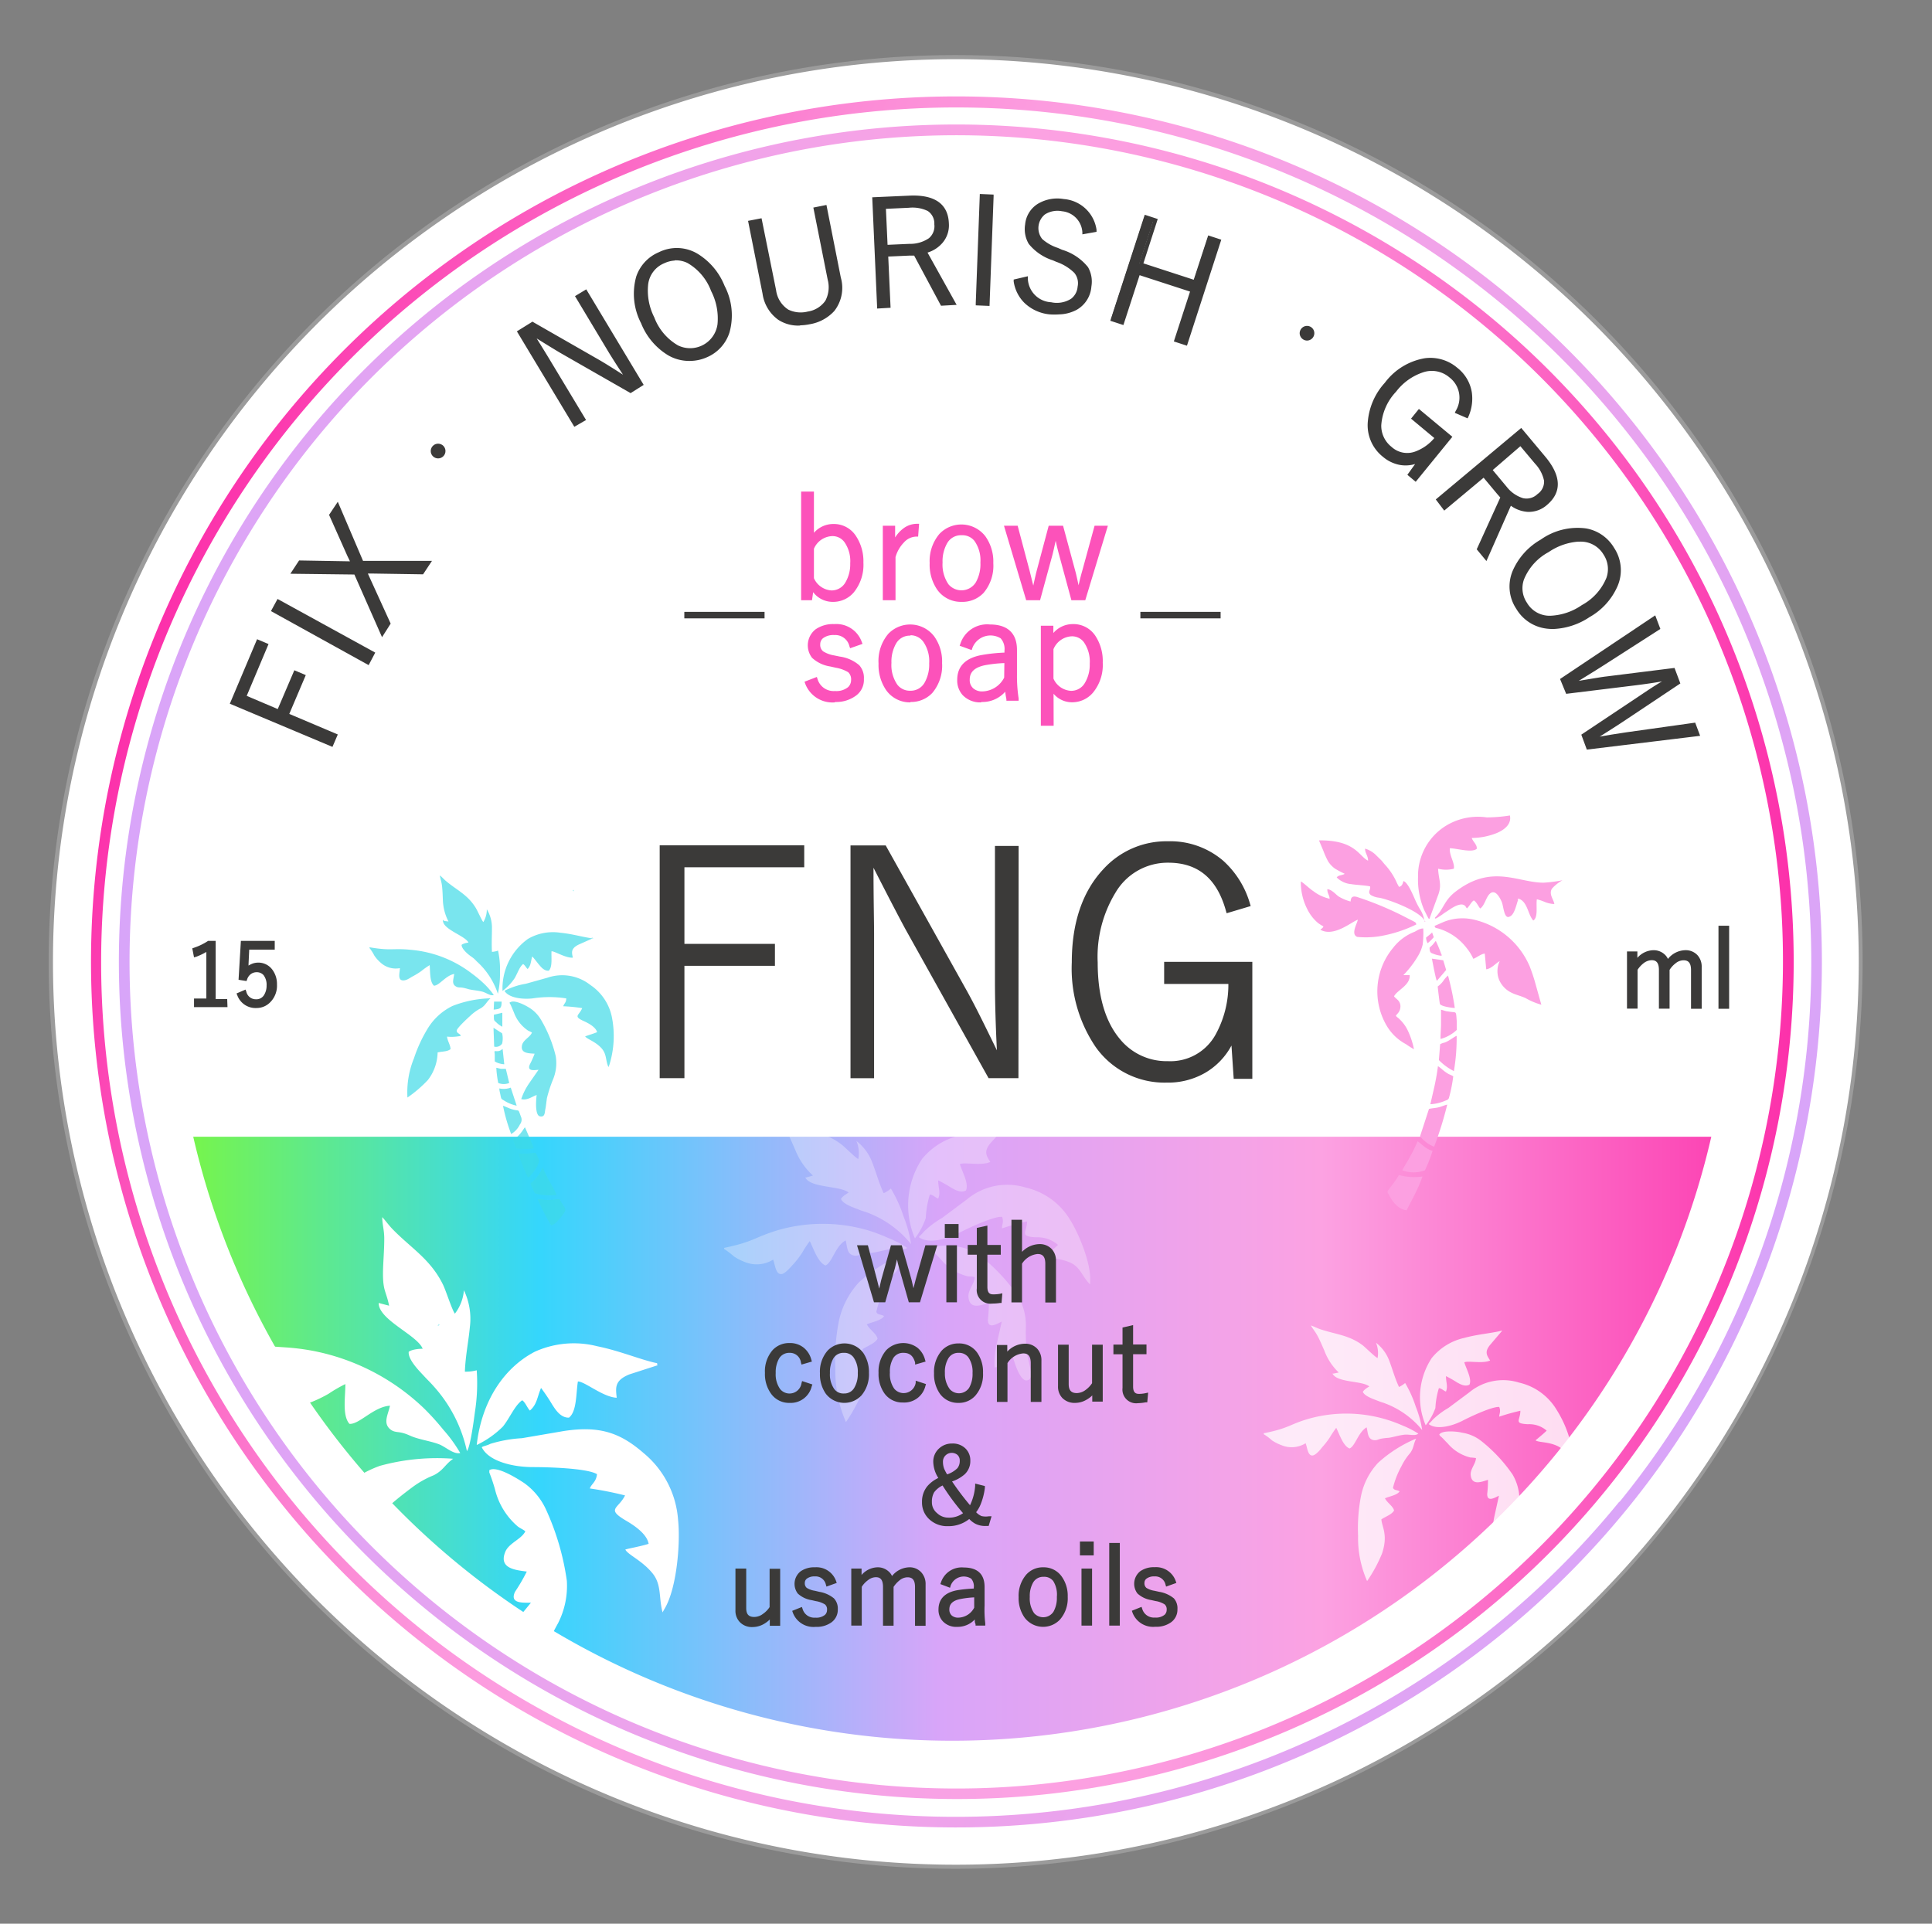 <?xml version="1.0" encoding="UTF-8"?> <svg xmlns="http://www.w3.org/2000/svg" xmlns:xlink="http://www.w3.org/1999/xlink" id="Layer_1" data-name="Layer 1" viewBox="0 0 199.15 198.32"><rect x="0" y="0" width="199.15" height="198.32" fill="#808080" stroke="none"/> <defs> <style>.cls-1{fill:none;}.cls-2,.cls-6{fill:#fff;}.cls-3{fill:#9b9b9b;}.cls-4{clip-path:url(#clip-path);}.cls-5{fill:url(#linear-gradient);}.cls-10,.cls-13,.cls-15,.cls-6,.cls-8{fill-rule:evenodd;}.cls-7{fill:url(#linear-gradient-2);}.cls-8,.cls-9{fill:#3b3a39;}.cls-10,.cls-11{fill:#fc52ba;}.cls-12{fill:url(#linear-gradient-3);}.cls-13{fill:#fca0e1;}.cls-14{opacity:0.69;}.cls-15{fill:#3ddae6;}.cls-16{opacity:0.41;}.cls-17{opacity:0.77;}.cls-18{opacity:0.3;}</style> <clipPath id="clip-path"> <circle class="cls-1" cx="98.11" cy="99.17" r="85.77"></circle> </clipPath> <linearGradient id="linear-gradient" x1="14.36" y1="172.81" x2="185.9" y2="172.81" gradientUnits="userSpaceOnUse"> <stop offset="0" stop-color="#80f932"></stop> <stop offset="0.24" stop-color="#35d6fc"></stop> <stop offset="0.48" stop-color="#d8a5f9"></stop> <stop offset="0.71" stop-color="#fca2e2"></stop> <stop offset="1" stop-color="#fc30aa"></stop> </linearGradient> <linearGradient id="linear-gradient-2" x1="12.25" y1="99.17" x2="184.89" y2="99.17" gradientUnits="userSpaceOnUse"> <stop offset="0" stop-color="#d8a5f9"></stop> <stop offset="0.55" stop-color="#fca2e2"></stop> <stop offset="0.62" stop-color="#fc9cdf"></stop> <stop offset="0.72" stop-color="#fc8bd6"></stop> <stop offset="0.82" stop-color="#fc6ec8"></stop> <stop offset="0.94" stop-color="#fc47b5"></stop> <stop offset="1" stop-color="#fc30aa"></stop> </linearGradient> <linearGradient id="linear-gradient-3" x1="9.33" y1="99.17" x2="187.81" y2="99.17" gradientTransform="translate(158.05 225.71) rotate(-160.35)" xlink:href="#linear-gradient-2"></linearGradient> </defs> <circle class="cls-2" cx="98.53" cy="99.17" r="93.28" transform="translate(-41.27 98.72) rotate(-45)"></circle> <path class="cls-3" d="M98.53,192.66A93.49,93.49,0,1,1,192,99.17,93.6,93.6,0,0,1,98.53,192.66Zm0-186.56A93.07,93.07,0,1,0,191.6,99.17,93.17,93.17,0,0,0,98.53,6.1Z"></path> <g class="cls-4"> <rect class="cls-5" x="14.36" y="117.19" width="171.54" height="111.24"></rect> <path class="cls-2" d="M98.16,184.94a85.77,85.77,0,1,1,85.77-85.77A85.87,85.87,0,0,1,98.16,184.94Zm0-166.06a80.29,80.29,0,1,0,80.29,80.29A80.38,80.38,0,0,0,98.16,18.88Z"></path> <path class="cls-6" d="M49.66,149.2c.68,1.43,3.16,2.06,5.32,2.05,1.37,0,5.54.1,6.56.73-.09.82-.58,1-.74,1.47a35.85,35.85,0,0,1,3.63.72c-.69,1.4-2,1.36.1,2.6,1,.58,2.17,1.43,2.33,2.39-.79.26-2.15.49-2.4.59.27.55,1.77,1.14,2.85,2.51.91,1.17.58,2.53,1,4,0,0,0-.07,0-.06l.22-.39c1.26-2.15,1.61-6.82,1.37-9.06a9.85,9.85,0,0,0-3.55-6.94c-2.39-2.08-4.51-2.85-8.23-2.28l-4.32.74a13.59,13.59,0,0,0-3.25.58C50.16,149.05,49.84,149.07,49.66,149.2Z"></path> <path class="cls-6" d="M39.19,134.37l-.15-.05,0,.15c.19,1.69,4,3.21,4.53,4.58,0,0-.05,0-.06,0s-.94,0-1.38.31c-.09.81,1.11,2,1.54,2.46.31.35.69.7,1,1.06a14.57,14.57,0,0,1,3.46,6.72c.37-.44.76-3.54.82-4a19.13,19.13,0,0,0,.19-4.33,4.39,4.39,0,0,1-1.22.14c.06-1.64.37-3.06.52-4.65a6.8,6.8,0,0,0-.62-3.74,4.55,4.55,0,0,1-.93,2.41c-.31-.41-.91-2.35-1.23-3-1.31-2.66-3.32-3.76-5.26-5.78-.35-.37-.75-.92-1-1.17,0,.75.21,1.31.21,2.22s-.06,1.71-.1,2.56c-.15,2.86.26,2.66.6,4.35Z"></path> <path class="cls-6" d="M28.49,168a24,24,0,0,0,4.34-3c2.35-2.34,2-3.94,2.49-5.18.9-.11,1.94.07,2.59-.37.17-.76-.44-1.64-.44-2.51a8.65,8.65,0,0,0,2.54.14.43.43,0,0,0,.18-.09c-.27-.44-.79-.56-.71-1s2.54-2.31,2.94-2.6a9.68,9.68,0,0,1,2.29-1.3c1-.51,1.15-1.1,2-1.7a22.17,22.17,0,0,0-7.55.73A11.72,11.72,0,0,0,34,154.79a28.28,28.28,0,0,0-3.45,5.74A17.84,17.84,0,0,0,28.49,168Z"></path> <path class="cls-6" d="M50.44,151.57v.24a17.34,17.34,0,0,1,.58,1.72,7.29,7.29,0,0,0,2.34,3.83c.24.19.57.32.79.51-.4.83-1.72,1.21-2.08,2.15-.65,1.66,1,1.84,2.23,2a18.13,18.13,0,0,1-1.21,2.08c-.57,1.22.75,1.13,1.64,1.13l-2.08,2.53a12,12,0,0,0-1.79,2.85c1.18.42,2.18-.3,3.08-.49-.23.95-.76,3.91.22,4.21.74.23,1-.64,1.17-1.25s.37-1.47.56-2.17a24.26,24.26,0,0,1,1.63-3.56,8.47,8.47,0,0,0,.91-4.38,26.38,26.38,0,0,0-2.15-7.35,6.88,6.88,0,0,0-2.24-2.72C53.53,152.56,51.21,151.05,50.44,151.57Z"></path> <path class="cls-6" d="M24.21,138l0,.16a9.44,9.44,0,0,1,.77,1.56A7.12,7.12,0,0,0,26,141.2c1.11,1.17,1.71,1.36,3.73,1.5,0,.69-.64,2.05.12,2.37.47.2,1.73-.32,2.14-.48a14,14,0,0,0,1.88-.9,14.21,14.21,0,0,1,1.73-1c0,1.37-.33,3.25.42,4.1,1,.09,2.5-1.77,4.18-1.87-.2.93-.73,1.77,0,2.41.41.35.74.26,1.27.39s.79.31,1.18.44c.86.3,1.75.42,2.59.73.69.26,1.5,1.07,2.2.91a14.56,14.56,0,0,0-1.74-2.4,26,26,0,0,0-2-2.21,22.78,22.78,0,0,0-11.57-5.95C28.67,138.62,28.46,139.21,24.21,138Z"></path> <path class="cls-6" d="M67.79,140.75s0-.05-.05-.06,0,0,0-.07,0-.05,0-.08c-1.64-.33-3.81-1.27-6.18-1.75a9.75,9.75,0,0,0-6.42.56c-3,1.55-5.46,4.85-6,9.62a9.79,9.79,0,0,0,2.69-1.89c.7-.85,1.23-2.2,2-2.72.33.22.52.79.79,1.06.74-.64.73-1.33,1.15-2.33a18.48,18.48,0,0,1,1.16,1.73c.3.45.83,1.36,1.72,1.33.82-.64.72-2.53.92-3.73.71,0,2.59,1.62,4,1.68-.1-1-.27-1.77,1.31-2.41Z"></path> </g> <path class="cls-7" d="M12.39,104a86.32,86.32,0,1,1,91,81.34A86.41,86.41,0,0,1,12.39,104Zm171.27-9.62a85.22,85.22,0,1,0-80.31,89.87A85.33,85.33,0,0,0,183.66,94.39Z"></path> <path class="cls-8" d="M82.7,87.36V89.2H70.34v8.32h9.33v1.84H70.34V111H68.21V87.36Zm22.07,0V111H102L93.51,95.67q-1.32-2.43-3.37-6.47h-.32c.05,3.36.07,5.73.07,7.09V111h-2V87.36h3.3l8.12,14.57c1,1.8,2.1,4,3.37,6.62H103q-.22-4.18-.22-7.35V87.36Zm23.89,5.92-2.07.62q-1.41-5.12-6.16-5.12a6.43,6.43,0,0,0-5.6,3A12.94,12.94,0,0,0,113,99.18c0,3.48.78,6.16,2.34,8a6.36,6.36,0,0,0,5.1,2.36,5.54,5.54,0,0,0,5.07-2.8,10.86,10.86,0,0,0,1.38-5.58h-6.67V99.36h8.67V111h-1.51l-.27-4a7.05,7.05,0,0,1-3,3.41,7.42,7.42,0,0,1-3.84,1,8.43,8.43,0,0,1-7.17-3.62,14.13,14.13,0,0,1-2.4-8.57q0-6,3.2-9.46a8.52,8.52,0,0,1,6.5-2.81,8.13,8.13,0,0,1,5.55,2A9.24,9.24,0,0,1,128.66,93.28Z"></path> <path class="cls-9" d="M120.27,111.61a8.68,8.68,0,0,1-7.35-3.7,14.41,14.41,0,0,1-2.44-8.7c0-4.07,1.1-7.3,3.25-9.6a8.79,8.79,0,0,1,6.66-2.88,8.4,8.4,0,0,1,5.69,2,9.5,9.5,0,0,1,2.78,4.48l.06.2-2.48.74-.06-.21c-.91-3.33-2.86-5-5.95-5A6.23,6.23,0,0,0,115,92a12.7,12.7,0,0,0-1.85,7.23c0,3.42.77,6.08,2.29,7.89a6.2,6.2,0,0,0,4.94,2.28,5.31,5.31,0,0,0,4.9-2.7,10.66,10.66,0,0,0,1.34-5.26H120V99.16h9.09v12.06h-1.92l-.23-3.43a7.18,7.18,0,0,1-2.69,2.8A7.64,7.64,0,0,1,120.27,111.61Zm.12-24.46A8.38,8.38,0,0,0,114,89.89c-2.08,2.22-3.14,5.36-3.14,9.32a14,14,0,0,0,2.36,8.45,8.26,8.26,0,0,0,7,3.53,7.24,7.24,0,0,0,3.73-1,7,7,0,0,0,2.87-3.31l.34-.79.31,4.67h1.12V99.57h-8.26V101h6.67v.21a11.19,11.19,0,0,1-1.41,5.69,5.77,5.77,0,0,1-5.25,2.9,6.58,6.58,0,0,1-5.26-2.44c-1.58-1.88-2.39-4.63-2.39-8.15a13.17,13.17,0,0,1,1.92-7.47,6.63,6.63,0,0,1,5.77-3.13c3.19,0,5.31,1.7,6.3,5.06l1.66-.5a8.9,8.9,0,0,0-2.59-4.09A8,8,0,0,0,120.39,87.15Zm-15.41,24H101.9l-.06-.11L93.32,95.77c-.81-1.5-1.88-3.57-3.28-6.31,0,3.28.06,5.51.06,6.83v14.87H87.67v-24H91.3l.06.11,8.13,14.57c1,1.77,2.05,3.94,3.27,6.44-.13-2.6-.2-5-.2-7.07v-14H105Zm-2.84-.42h2.42V87.57H103V101.2c0,2.17.08,4.64.23,7.34v.22h-.67l-.06-.11c-1.25-2.58-2.39-4.81-3.36-6.62L91.06,87.57h-3v23.17h1.59V96.29c0-1.35,0-3.67-.07-7.08V89h.66l.06.11c1.44,2.82,2.54,4.93,3.36,6.46Zm-31.59.42H68v-24h14.9v2.26H70.55v7.9h9.33v2.26H70.55Zm-2.13-.42h1.72V99.16h9.32V97.73H70.14V89H82.49V87.57H68.42Z"></path> <path class="cls-10" d="M83.69,50.89v4.65a2.59,2.59,0,0,1,2.22-1.31,2.49,2.49,0,0,1,2.15,1.13A4.49,4.49,0,0,1,88.78,58a4.24,4.24,0,0,1-1,2.94,2.56,2.56,0,0,1-2,.89,2.48,2.48,0,0,1-2.19-1.35l-.16,1.18h-.68V50.89Zm0,5.58v3.19a2.34,2.34,0,0,0,2,1.41,1.82,1.82,0,0,0,1.6-.89A3.76,3.76,0,0,0,87.85,58a3.67,3.67,0,0,0-.65-2.33A1.76,1.76,0,0,0,85.78,55a2.37,2.37,0,0,0-2.09,1.46Zm10.83-2.24-.07.9a2,2,0,0,0-1.42.66,3.89,3.89,0,0,0-.93,1.62v4.26h-.88V54.4h.86v1.89a3.52,3.52,0,0,1,1.15-1.62,2.12,2.12,0,0,1,1.29-.44Zm4.61,0a2.72,2.72,0,0,1,2.31,1.15,4.28,4.28,0,0,1,.77,2.63,4.12,4.12,0,0,1-1,2.92,2.9,2.9,0,0,1-4.43-.25A4.33,4.33,0,0,1,96,58.05a4.07,4.07,0,0,1,1-2.91,2.72,2.72,0,0,1,2.11-.91Zm0,.74a1.83,1.83,0,0,0-1.65.91A3.94,3.94,0,0,0,97,58a3.73,3.73,0,0,0,.65,2.38,2,2,0,0,0,3.15-.21,4,4,0,0,0,.51-2.17,3.74,3.74,0,0,0-.65-2.35,1.83,1.83,0,0,0-1.5-.7Zm14.79-.57-2.2,7.27H110.6l-1.22-4.49c-.16-.57-.32-1.25-.48-2h-.16c-.21,1-.36,1.66-.46,2l-1.22,4.49h-1.13l-2.16-7.27h1l1.19,4.52c.19.72.35,1.4.5,2h.15c.31-1.31.47-2,.48-2l1.2-4.54h1.16l1.21,4.48c.1.39.26,1.08.46,2.08h.16q.25-1.16.51-2.07L113,54.4Z"></path> <path class="cls-11" d="M99.12,62.05a3,3,0,0,1-2.5-1.24,4.55,4.55,0,0,1-.79-2.76,4.33,4.33,0,0,1,1-3,3.12,3.12,0,0,1,4.75.25,4.5,4.5,0,0,1,.81,2.76,4.33,4.33,0,0,1-1,3.06A3,3,0,0,1,99.12,62.05Zm0-7.61a2.51,2.51,0,0,0-2,.84,3.94,3.94,0,0,0-.93,2.77A4.1,4.1,0,0,0,97,60.56a2.68,2.68,0,0,0,4.11.23A3.94,3.94,0,0,0,102,58a4.12,4.12,0,0,0-.72-2.51A2.54,2.54,0,0,0,99.13,54.44ZM85.82,62.05a2.53,2.53,0,0,1-2-1l-.12.83H82.58V50.68H83.9v4.25a2.65,2.65,0,0,1,2-.91,2.71,2.71,0,0,1,2.32,1.22A4.72,4.72,0,0,1,89,58a4.49,4.49,0,0,1-1,3.08A2.79,2.79,0,0,1,85.82,62.05Zm-2.31-2.17.3.5a2.26,2.26,0,0,0,2,1.26,2.36,2.36,0,0,0,1.84-.83,4.07,4.07,0,0,0,.91-2.8,4.3,4.3,0,0,0-.68-2.53,2.28,2.28,0,0,0-2-1,2.35,2.35,0,0,0-2,1.21l-.39.58V51.1H83V61.46h.29Zm28.36,2h-1.43l-1.26-4.65c-.12-.43-.24-.92-.36-1.48-.15.68-.26,1.17-.34,1.48l-1.27,4.65h-1.43l-2.29-7.68h1.41l1.24,4.67.37,1.5c.22-1,.33-1.45.34-1.48l1.25-4.69h1.48l1.25,4.63c.09.31.2.82.35,1.51.12-.55.25-1.05.38-1.5l1.27-4.64h1.37Zm-1.11-.42h.8l2.07-6.85h-.48L112,59c-.17.6-.34,1.29-.5,2l0,.17h-.5l0-.17c-.2-1-.36-1.68-.46-2.07l-1.17-4.32h-.84L107.26,59s-.17.71-.47,2l0,.16h-.49l0-.17c-.15-.63-.32-1.31-.5-2l-1.15-4.37h-.53l2,6.85h.81l1.17-4.33c.11-.39.26-1.07.46-2l0-.17h.5l0,.17c.16.78.32,1.47.47,2Zm-18.45.42H91V54.2h1.27v1.21a3.46,3.46,0,0,1,.82-.91A2.34,2.34,0,0,1,94.52,54h.22l-.1,1.32h-.19a1.76,1.76,0,0,0-1.27.6,3.58,3.58,0,0,0-.87,1.51Zm-.88-.42h.47V57.35a4,4,0,0,1,1-1.71,2.26,2.26,0,0,1,1.37-.71l0-.48a1.93,1.93,0,0,0-.94.39,3.33,3.33,0,0,0-1.08,1.53l-.4,1V54.61h-.44Zm7.69-.15a2,2,0,0,1-1.66-.78,3.93,3.93,0,0,1-.7-2.51,4.2,4.2,0,0,1,.54-2.26,2.17,2.17,0,0,1,3.49-.22,3.93,3.93,0,0,1,.7,2.48,4.23,4.23,0,0,1-.55,2.28A2,2,0,0,1,99.12,61.31Zm0-6.13a1.63,1.63,0,0,0-1.48.81,3.74,3.74,0,0,0-.48,2,3.59,3.59,0,0,0,.61,2.25,1.75,1.75,0,0,0,2.81-.19,3.81,3.81,0,0,0,.48-2.06,3.47,3.47,0,0,0-.61-2.22A1.59,1.59,0,0,0,99.13,55.18ZM85.7,61.28a2.56,2.56,0,0,1-2.19-1.51l0-.05,0-3.35a2.56,2.56,0,0,1,2.27-1.56,2,2,0,0,1,1.58.75,3.85,3.85,0,0,1,.7,2.46,4.12,4.12,0,0,1-.58,2.28A2,2,0,0,1,85.7,61.28Zm-1.8-1.67a2.12,2.12,0,0,0,1.8,1.26,1.64,1.64,0,0,0,1.43-.8,3.68,3.68,0,0,0,.51-2,3.41,3.41,0,0,0-.61-2.2,1.52,1.52,0,0,0-1.25-.6,2.14,2.14,0,0,0-1.88,1.3Z"></path> <path class="cls-10" d="M88.65,66.26l-.87.3A1.7,1.7,0,0,0,86,65.26a2,2,0,0,0-1.27.36,1,1,0,0,0-.39.8,1,1,0,0,0,.39.9,3.4,3.4,0,0,0,1.21.45l.58.13a3.85,3.85,0,0,1,1.85.82A1.76,1.76,0,0,1,88.84,70a1.87,1.87,0,0,1-.77,1.58,3.27,3.27,0,0,1-2,.55,2.74,2.74,0,0,1-2.86-1.76l.87-.33a1.93,1.93,0,0,0,2,1.38A2.12,2.12,0,0,0,87.59,71a1.2,1.2,0,0,0,.37-.88,1.15,1.15,0,0,0-.38-1,3.81,3.81,0,0,0-1.35-.5l-.58-.13a3.39,3.39,0,0,1-1.77-.83,1.74,1.74,0,0,1-.39-1.19,1.69,1.69,0,0,1,.72-1.44A2.92,2.92,0,0,1,86,64.54a2.57,2.57,0,0,1,2.63,1.72Zm5.21-1.72a2.78,2.78,0,0,1,2.32,1.15,4.29,4.29,0,0,1,.76,2.63,4.14,4.14,0,0,1-1,2.92A2.9,2.9,0,0,1,91.52,71a4.33,4.33,0,0,1-.75-2.63,4.09,4.09,0,0,1,1-2.92,2.77,2.77,0,0,1,2.11-.91Zm0,.75a1.84,1.84,0,0,0-1.65.9,4,4,0,0,0-.51,2.15,3.79,3.79,0,0,0,.65,2.38,1.95,1.95,0,0,0,3.15-.22A4,4,0,0,0,96,68.34,3.7,3.7,0,0,0,95.36,66a1.83,1.83,0,0,0-1.5-.7Zm5.32,1.11A2.72,2.72,0,0,1,102,64.54c1.72,0,2.58.81,2.58,2.42v2.56A14.24,14.24,0,0,0,104.8,72H104a11.18,11.18,0,0,1-.16-1.27,3,3,0,0,1-2.63,1.45,2.23,2.23,0,0,1-1.76-.67,2,2,0,0,1-.52-1.44c0-1.31.82-2.11,2.45-2.38a19.36,19.36,0,0,1,2.41-.23v-.39a1.88,1.88,0,0,0-.45-1.44,1.83,1.83,0,0,0-1.26-.35,1.89,1.89,0,0,0-2,1.45l-.85-.31Zm4.56,1.7a14.47,14.47,0,0,0-2.22.24c-1.16.23-1.74.79-1.74,1.67a1.36,1.36,0,0,0,.45,1.09,1.62,1.62,0,0,0,1.09.35,2.82,2.82,0,0,0,2.42-1.57V68.1Zm4.63-3.38v1.16a2.58,2.58,0,0,1,2.24-1.34,2.51,2.51,0,0,1,2.16,1.13,4.51,4.51,0,0,1,.72,2.65,4.19,4.19,0,0,1-1,2.94,2.53,2.53,0,0,1-2,.9,2.39,2.39,0,0,1-2.14-1.32v3.77h-.9V64.72Zm0,2.07V70a2.35,2.35,0,0,0,2,1.41,1.82,1.82,0,0,0,1.6-.9,4.55,4.55,0,0,0-.1-4.51,1.76,1.76,0,0,0-1.42-.68A2.37,2.37,0,0,0,108.4,66.79Z"></path> <path class="cls-11" d="M108.61,74.82h-1.32V64.51h1.29v.75a2.64,2.64,0,0,1,2-.92,2.7,2.7,0,0,1,2.33,1.21,4.72,4.72,0,0,1,.76,2.77,4.47,4.47,0,0,1-1,3.08,2.8,2.8,0,0,1-2.14,1,2.48,2.48,0,0,1-1.93-.88Zm-.9-.41h.48V70.07l.39.66a2.18,2.18,0,0,0,2,1.22,2.36,2.36,0,0,0,1.83-.82,4.11,4.11,0,0,0,.91-2.81,4.33,4.33,0,0,0-.68-2.53,2.28,2.28,0,0,0-2-1A2.36,2.36,0,0,0,108.55,66l-.39.6V64.93h-.45Zm-6.55-2a2.49,2.49,0,0,1-1.92-.74,2.24,2.24,0,0,1-.57-1.58c0-1.42.88-2.29,2.63-2.58a17.27,17.27,0,0,1,2.24-.23v-.19a1.64,1.64,0,0,0-.39-1.28,2,2,0,0,0-2.92,1l-.07.21-1.24-.45.07-.19a2.9,2.9,0,0,1,3.05-2c1.82,0,2.79.9,2.79,2.62v2.56A15.13,15.13,0,0,0,105,72l0,.24h-1.26l0-.16a6.68,6.68,0,0,1-.12-.77A3.13,3.13,0,0,1,101.16,72.37Zm.87-7.32a1.67,1.67,0,0,1,1.92,2v.59h-.2a21.08,21.08,0,0,0-2.38.24c-1.54.25-2.28,1-2.28,2.17a1.81,1.81,0,0,0,.46,1.3,2.08,2.08,0,0,0,1.61.6,2.75,2.75,0,0,0,2.45-1.36l.34-.5,0,.6c0,.47.08.83.12,1.09h.43a16.46,16.46,0,0,1-.14-2.26V67c0-1.49-.77-2.21-2.37-2.21a2.5,2.5,0,0,0-2.58,1.53l.44.16A2.08,2.08,0,0,1,102,65.05Zm-8.18,7.32a3,3,0,0,1-2.5-1.25,4.59,4.59,0,0,1-.79-2.75,4.33,4.33,0,0,1,1-3.06,3.12,3.12,0,0,1,4.74.26,4.44,4.44,0,0,1,.81,2.75,4.37,4.37,0,0,1-1,3.07A3,3,0,0,1,93.85,72.37Zm0-7.62a2.54,2.54,0,0,0-2,.84A4,4,0,0,0,91,68.37a4.14,4.14,0,0,0,.71,2.5,2.68,2.68,0,0,0,4.11.23,3.93,3.93,0,0,0,.93-2.78,4.07,4.07,0,0,0-.72-2.5A2.53,2.53,0,0,0,93.86,64.75Zm-7.78,7.62A3,3,0,0,1,83,70.48l-.07-.2,1.27-.49.07.21a1.73,1.73,0,0,0,1.81,1.24,1.91,1.91,0,0,0,1.34-.4,1,1,0,0,0,.31-.73,1,1,0,0,0-.3-.81,3.7,3.7,0,0,0-1.27-.46l-.58-.13a3.54,3.54,0,0,1-1.87-.89,2.1,2.1,0,0,1,.36-2.94A3.16,3.16,0,0,1,86,64.34a2.78,2.78,0,0,1,2.83,1.84l.08.2-1.28.45-.07-.2A1.5,1.5,0,0,0,86,65.47a1.78,1.78,0,0,0-1.14.31.78.78,0,0,0-.31.64.85.85,0,0,0,.3.73,3.09,3.09,0,0,0,1.14.42l.58.12a3.89,3.89,0,0,1,2,.89A1.94,1.94,0,0,1,89.05,70a2,2,0,0,1-.85,1.74A3.42,3.42,0,0,1,86.08,72.37Zm-2.59-1.85A2.57,2.57,0,0,0,86.08,72,3.05,3.05,0,0,0,88,71.44,1.67,1.67,0,0,0,88.64,70a1.56,1.56,0,0,0-.4-1.16,3.77,3.77,0,0,0-1.76-.77L85.91,68a3.55,3.55,0,0,1-1.3-.49,1.27,1.27,0,0,1-.46-1.07,1.18,1.18,0,0,1,.45-1A2.15,2.15,0,0,1,86,65.05a1.88,1.88,0,0,1,1.9,1.25l.46-.16A2.35,2.35,0,0,0,86,64.75a2.77,2.77,0,0,0-1.68.46,1.5,1.5,0,0,0-.64,1.28A1.52,1.52,0,0,0,84,67.54a3.17,3.17,0,0,0,1.65.76l.58.14A3.77,3.77,0,0,1,87.7,69a1.35,1.35,0,0,1,.47,1.14,1.39,1.39,0,0,1-.44,1,2.31,2.31,0,0,1-1.63.52A2.13,2.13,0,0,1,84,70.34Zm17.83,1.14a1.85,1.85,0,0,1-1.22-.4A1.57,1.57,0,0,1,99.57,70c0-1,.64-1.62,1.91-1.88a13.64,13.64,0,0,1,2.26-.23H104v2l0,0A3,3,0,0,1,101.32,71.66Zm2.22-3.34a13.63,13.63,0,0,0-2,.22c-1.06.22-1.57.7-1.57,1.47a1.13,1.13,0,0,0,.38.93,1.39,1.39,0,0,0,.95.3,2.6,2.6,0,0,0,2.22-1.42Zm-9.69,3.31a2.07,2.07,0,0,1-1.66-.78,4,4,0,0,1-.7-2.51A4.15,4.15,0,0,1,92,66.08a2.17,2.17,0,0,1,3.49-.23,3.9,3.9,0,0,1,.7,2.49,4.25,4.25,0,0,1-.54,2.28A2.07,2.07,0,0,1,93.85,71.63Zm0-6.14a1.62,1.62,0,0,0-1.47.81,3.75,3.75,0,0,0-.48,2,3.55,3.55,0,0,0,.61,2.25,1.62,1.62,0,0,0,1.33.62,1.64,1.64,0,0,0,1.47-.82,3.79,3.79,0,0,0,.48-2,3.52,3.52,0,0,0-.6-2.22A1.63,1.63,0,0,0,93.86,65.49Zm16.55,6.11a2.55,2.55,0,0,1-2.19-1.52l0,0,0-3.34a2.57,2.57,0,0,1,2.27-1.6,2,2,0,0,1,1.58.76,3.93,3.93,0,0,1,.7,2.48,4.1,4.1,0,0,1-.58,2.28A2,2,0,0,1,110.41,71.6Zm-1.8-1.68a2.1,2.1,0,0,0,1.8,1.26,1.62,1.62,0,0,0,1.43-.8,3.66,3.66,0,0,0,.51-2,3.49,3.49,0,0,0-.61-2.22,1.52,1.52,0,0,0-1.25-.6,2.14,2.14,0,0,0-1.88,1.33Z"></path> <rect class="cls-9" x="70.54" y="63.08" width="8.27" height="0.67"></rect> <rect class="cls-9" x="117.55" y="63.08" width="8.27" height="0.67"></rect> <path class="cls-12" d="M29.36,42.85A89.23,89.23,0,1,1,42.25,168.38,89.33,89.33,0,0,1,29.36,42.85Zm137.57,112a88.14,88.14,0,1,0-124,12.73A88.22,88.22,0,0,0,166.93,154.8Z"></path> <path class="cls-8" d="M26.61,66.18l.8.33-2.26,5.34,3.6,1.52,1.7-4,.8.34-1.71,4,5,2.12-.39.92L24,72.44l2.65-6.26Zm2.08-4.1-.48.87,9.7,5.33.49-.87-9.71-5.33Zm6.09-9.91L37.28,58l6.86,0-.64,1-5-.08h-.88c.12.24.25.5.38.81L40,64.31l-.62.94L36.66,59,30.31,59l.63-1,4.53.08h.92c0-.11-.11-.27-.2-.46s-.16-.33-.19-.4L34.16,53.1Z"></path> <path class="cls-9" d="M34.27,77,23.69,72.55,26.5,65.9l1.18.5-2.25,5.34,3.2,1.36,1.71-4,1.18.5-1.7,4,5,2.12Zm-10-4.69,9.81,4.15.23-.54-5-2.12,1.7-4-.41-.17-1.7,4-4-1.68,2.26-5.35-.42-.17ZM38,68.57,27.93,63l.68-1.25,10.07,5.53Zm-9.5-5.7L37.83,68l.28-.51-9.33-5.13Zm10.88,2.82-2.85-6.46-6.6-.08.9-1.37,5.24.09L36,57.71l-.19-.39-1.89-4.24.9-1.35,2.6,6.09,7.11,0-.92,1.39-5.15-.08h-.54l.23.51,2.12,4.65ZM30.7,58.74l6.1.07,2.65,6,.35-.53-2-4.44c-.13-.3-.26-.56-.38-.8l-.15-.3h1.23l4.91.08.38-.56-6.62,0-2.4-5.63-.34.51,2,4.41.21.47.11.29H35.47l-4.42-.08Z"></path> <path class="cls-8" d="M60.36,30.14l5.71,9.48L65,40.29,57.84,36.2c-.74-.43-1.72-1-2.92-1.78l-.13.08c.83,1.34,1.41,2.28,1.74,2.83l3.55,5.9-.81.48-5.7-9.48,1.32-.8,6.8,3.89c.82.49,1.81,1.11,3,1.85l.13-.08C64,38,63.41,37,62.9,36.19l-3.35-5.57.81-.48Zm7.64-4a4,4,0,0,0-2.22,2.44,6.33,6.33,0,0,0,.49,4.65A6.63,6.63,0,0,0,69,36.43a4.17,4.17,0,0,0,6-2.29,6.29,6.29,0,0,0-.5-4.63,6.66,6.66,0,0,0-2.68-3.21A4,4,0,0,0,68,26.14Zm.36.79A2.88,2.88,0,0,1,71,27a5.76,5.76,0,0,1,2.54,3,6.22,6.22,0,0,1,.65,3.49,2.94,2.94,0,0,1-1.78,2.37,2.89,2.89,0,0,1-2.58,0,5.72,5.72,0,0,1-2.55-3,6.22,6.22,0,0,1-.65-3.49,2.94,2.94,0,0,1,1.78-2.35ZM85,21.4l1.44,7.28a3.65,3.65,0,0,1-.67,3.24,4.18,4.18,0,0,1-2.43,1.31,3.92,3.92,0,0,1-3.06-.46,3.8,3.8,0,0,1-1.53-2.57l-1.44-7.28,1-.2L79.75,30a2.69,2.69,0,0,0,3.48,2.41,2.84,2.84,0,0,0,2-1.25,3.13,3.13,0,0,0,.26-2.3l-1.43-7.24L85,21.4Zm5-.86,3.62-.16c2.5-.11,3.78.78,3.87,2.67A2.66,2.66,0,0,1,97,24.94a3.16,3.16,0,0,1-1.69,1l2.94,5.33-1.1,0-2.77-5.18-.59,0-2.42.1.24,5.28-1,.05-.5-11.06Zm1,.79.19,4.12,2.47-.11c1.91-.08,2.82-.83,2.76-2.23a1.73,1.73,0,0,0-.79-1.53,3.62,3.62,0,0,0-2.06-.37l-2.57.12Zm11.13-1.06-.47,11.06-1,0,.47-11.06,1,.05Zm10.62,3.49-1,.19a2.52,2.52,0,0,0-2.26-2.35,2.64,2.64,0,0,0-1.91.36,1.79,1.79,0,0,0-.75,1.28,1.87,1.87,0,0,0,.43,1.58,4.75,4.75,0,0,0,1.7,1l.42.19A5.3,5.3,0,0,1,112,27.69a2.71,2.71,0,0,1,.32,1.89,2.75,2.75,0,0,1-1.4,2.17,4.32,4.32,0,0,1-2.7.4A4.24,4.24,0,0,1,105.74,31a3.88,3.88,0,0,1-1-2.1l1-.25a2.75,2.75,0,0,0,2.58,2.64,3,3,0,0,0,2.21-.4,2.25,2.25,0,0,0,.36-3A5.24,5.24,0,0,0,109,26.82l-.37-.17A5,5,0,0,1,106.22,25a2.64,2.64,0,0,1-.34-1.87,2.59,2.59,0,0,1,1.25-1.95,3.69,3.69,0,0,1,2.51-.45,3.5,3.5,0,0,1,3.21,3Zm12.8,1.09-3.43,10.52-1-.31,1.67-5.14-5.59-1.82-1.68,5.14-1-.31,3.43-10.52.95.31-1.48,4.56,5.59,1.82,1.49-4.56Z"></path> <path class="cls-9" d="M59.2,44l-5.92-9.84,1.61-1,.11.07,6.79,3.89c.7.41,1.51.92,2.43,1.51-.56-.85-1.06-1.63-1.5-2.35l-3.45-5.75,1.16-.7,5.92,9.85L65,40.53l-.1-.06-7.13-4.08c-.64-.38-1.44-.87-2.45-1.5.67,1.08,1.15,1.86,1.43,2.33l3.66,6.08Zm-5.35-9.7,5.5,9.12.44-.27-3.44-5.71c-.32-.55-.9-1.49-1.73-2.83l-.12-.18.42-.25.11.06c1.23.77,2.18,1.35,2.91,1.78l7,4,.82-.5-5.49-9.13-.45.28,3.24,5.38c.52.87,1.15,1.84,1.86,2.9l.12.18-.42.26-.11-.07c-1.14-.74-2.13-1.36-3-1.85L54.9,33.67Zm68.5,1.34L121,35.2l1.67-5.14-5.2-1.69-1.67,5.14-1.35-.44L118,22.14l1.34.44-1.48,4.57,5.19,1.69,1.49-4.57,1.35.44Zm-.82-.71.55.18L125.38,25l-.55-.18-1.49,4.56-6-1.95,1.49-4.56-.55-.18L115,32.8l.55.18,1.67-5.14,6,1.95ZM71.11,37.21a4.32,4.32,0,0,1-2.27-.6,6.8,6.8,0,0,1-2.76-3.29,6.58,6.58,0,0,1-.5-4.8A4.16,4.16,0,0,1,67.92,26h0a4.16,4.16,0,0,1,4,.17,6.84,6.84,0,0,1,2.77,3.3,6.56,6.56,0,0,1,.51,4.79,4.14,4.14,0,0,1-2.35,2.58A4.38,4.38,0,0,1,71.11,37.21Zm-3-10.88A3.79,3.79,0,0,0,66,28.65a6.17,6.17,0,0,0,.48,4.49,6.49,6.49,0,0,0,2.59,3.11,4,4,0,0,0,5.7-2.17,6.18,6.18,0,0,0-.49-4.49,6.54,6.54,0,0,0-2.59-3.11,3.73,3.73,0,0,0-3.58-.15Zm3.12,10A3.28,3.28,0,0,1,69.68,36,6,6,0,0,1,67,32.86a6.37,6.37,0,0,1-.66-3.61,3.12,3.12,0,0,1,1.89-2.51h0a3.12,3.12,0,0,1,2.78,0,6,6,0,0,1,2.63,3.1,6.54,6.54,0,0,1,.67,3.61A3.18,3.18,0,0,1,72.45,36,3.57,3.57,0,0,1,71.21,36.31Zm-1.66-9.47a3,3,0,0,0-1.1.28h0a2.7,2.7,0,0,0-1.66,2.2,6.08,6.08,0,0,0,.63,3.37,5.62,5.62,0,0,0,2.45,2.9,2.85,2.85,0,0,0,4.07-2.18A6.18,6.18,0,0,0,73.3,30a5.58,5.58,0,0,0-2.44-2.89A2.74,2.74,0,0,0,69.55,26.84Zm12.92,6.7a3.75,3.75,0,0,1-2.28-.6,4,4,0,0,1-1.61-2.7l-1.49-7.49,1.39-.27L80,29.92a2.81,2.81,0,0,0,1.26,2,2.94,2.94,0,0,0,2,.2A2.7,2.7,0,0,0,85.08,31a3,3,0,0,0,.24-2.16l-1.48-7.44,1.35-.27,1.48,7.48A3.87,3.87,0,0,1,86,32.06a4.4,4.4,0,0,1-2.55,1.37A5.33,5.33,0,0,1,82.47,33.54ZM77.58,23.08,79,30.16a3.63,3.63,0,0,0,1.45,2.43,3.71,3.71,0,0,0,2.9.43,4,4,0,0,0,2.31-1.23,3.42,3.42,0,0,0,.62-3.07l-1.4-7.08-.53.11,1.4,7a3.38,3.38,0,0,1-.29,2.45,3.13,3.13,0,0,1-2.17,1.35A3.26,3.26,0,0,1,81,32.33,3.17,3.17,0,0,1,79.55,30l-1.39-7Zm31.61,9.33a6.84,6.84,0,0,1-1,0,4.38,4.38,0,0,1-2.6-1.19,3.92,3.92,0,0,1-1.1-2.2l0-.2,1.46-.34,0,.23a2.53,2.53,0,0,0,2.4,2.45,2.75,2.75,0,0,0,2.06-.36,1.73,1.73,0,0,0,.67-1.25,1.67,1.67,0,0,0-.35-1.43A4.94,4.94,0,0,0,108.9,27l-.37-.16a5.24,5.24,0,0,1-2.49-1.7,3,3,0,0,1-.37-2A2.8,2.8,0,0,1,107,21a3.91,3.91,0,0,1,2.65-.48,3.7,3.7,0,0,1,3.38,3.17l0,.21-1.46.26,0-.21a2.31,2.31,0,0,0-2.09-2.17,2.41,2.41,0,0,0-1.76.32,1.81,1.81,0,0,0-.29,2.54,4.53,4.53,0,0,0,1.62.92l.43.19a5.41,5.41,0,0,1,2.67,1.79,3,3,0,0,1,.35,2A3,3,0,0,1,111,31.93,4,4,0,0,1,109.19,32.41ZM105,29.09a3.6,3.6,0,0,0,.94,1.79,4,4,0,0,0,2.37,1.06,4.07,4.07,0,0,0,2.57-.38,2.54,2.54,0,0,0,1.3-2,2.61,2.61,0,0,0-.29-1.75,5.16,5.16,0,0,0-2.48-1.64l-.43-.18a4.92,4.92,0,0,1-1.76-1,2.23,2.23,0,0,1,.35-3.17,2.86,2.86,0,0,1,2-.4A2.69,2.69,0,0,1,112,23.71l.61-.11a3.23,3.23,0,0,0-3-2.64,3.53,3.53,0,0,0-2.37.42,2.4,2.4,0,0,0-1.15,1.81,2.53,2.53,0,0,0,.3,1.73,4.91,4.91,0,0,0,2.3,1.54l.37.16a5.52,5.52,0,0,1,2,1.17,2.09,2.09,0,0,1,.45,1.77,2.17,2.17,0,0,1-.83,1.53,3.19,3.19,0,0,1-2.36.44,2.92,2.92,0,0,1-2.73-2.59Zm-3,2.45-1.42-.06v-.21L101,20l1.42.06v.21Zm-1-.46.59,0L102,20.47l-.58,0Zm-10.59.73v-.2l-.5-11.27,3.83-.17c2.6-.12,4,.85,4.07,2.87a2.78,2.78,0,0,1-.66,2,3.3,3.3,0,0,1-1.54,1l3,5.39L97,31.52l-.06-.11-2.71-5.06-.46,0-2.21.1.24,5.28ZM90.3,20.74l.48,10.64.56,0-.23-5.28L93.73,26l.57,0,.14,0,2.78,5.19.64,0L95,25.8l.26-.07a3,3,0,0,0,1.58-.93,2.4,2.4,0,0,0,.57-1.74c-.08-1.74-1.24-2.56-3.54-2.48h-.11Zm.79,4.93-.2-4.54L93.66,21a3.76,3.76,0,0,1,2.18.39,1.92,1.92,0,0,1,.89,1.7A2,2,0,0,1,96,24.88a3.75,3.75,0,0,1-2.24.67Zm.23-4.14.17,3.71,2.26-.1a3.42,3.42,0,0,0,2-.58,1.62,1.62,0,0,0,.56-1.44,1.54,1.54,0,0,0-.68-1.37,3.64,3.64,0,0,0-1.95-.33Z"></path> <path class="cls-8" d="M151.15,42.85l-.93-.4a2.83,2.83,0,0,0-.69-3.7,3,3,0,0,0-2.93-.57,6,6,0,0,0-2.88,2.08,5.74,5.74,0,0,0-1.57,3.6,3,3,0,0,0,1.14,2.38,2.58,2.58,0,0,0,2.67.51,5.13,5.13,0,0,0,2.17-1.6l-2.41-2,.55-.65,3.13,2.6-3.5,4.2-.55-.45,1.11-1.53a3.3,3.3,0,0,1-2.09.34,3.51,3.51,0,0,1-1.68-.79,4,4,0,0,1-1.5-3.46,6.56,6.56,0,0,1,1.7-3.81,6.22,6.22,0,0,1,4-2.46,4,4,0,0,1,3.19.94,3.81,3.81,0,0,1,1.42,2.37,4.37,4.37,0,0,1-.34,2.4Zm5.6,1.57-8.49,7.1.63.76,4.05-3.39,1.56,1.85c.17.21.3.35.38.44l-2.43,5.35.71.85,2.44-5.57a3.26,3.26,0,0,0,1.82.74,2.62,2.62,0,0,0,1.88-.66q2.17-1.83-.22-4.69l-2.33-2.78Zm0,1.29,1.65,2a3.6,3.6,0,0,1,1,1.86,1.72,1.72,0,0,1-.73,1.55q-1.63,1.36-3.46-.83l-1.59-1.9,3.17-2.65Zm9.46,10.87a4,4,0,0,1,.35,3.76,6.67,6.67,0,0,1-2.81,3.09,6.29,6.29,0,0,1-4.52,1.13,4.18,4.18,0,0,1-3.09-5.63,6.65,6.65,0,0,1,2.8-3.09,6.28,6.28,0,0,1,4.54-1.12,3.92,3.92,0,0,1,2.73,1.86Zm-.73.46a2.92,2.92,0,0,1,.32,2.58,5.81,5.81,0,0,1-2.62,2.92,6.2,6.2,0,0,1-3.37,1.12,2.93,2.93,0,0,1-2.59-1.44,2.9,2.9,0,0,1-.32-2.56,5.83,5.83,0,0,1,2.63-2.94,6.24,6.24,0,0,1,3.37-1.11A2.94,2.94,0,0,1,165.47,57ZM175,75.67l-.36-1-7,1c-.45.06-1,.14-1.54.24l-1.78.29-.06-.15,2.83-1.8L173,70.35l-.49-1.29-7,.87c-.15,0-1.27.19-3.35.53l-.06-.16c1.35-.82,2.33-1.42,2.94-1.82l5.8-3.76-.37-1-9.45,6.32.47,1.24,7-.86c1.18-.14,2.3-.32,3.35-.52l.06.15c-1.08.66-2,1.28-2.89,1.84l-5.83,3.92.47,1.23Z"></path> <path class="cls-9" d="M163.57,77.28,163,75.74l6-4c.69-.46,1.47-1,2.32-1.49-.85.15-1.76.28-2.71.4l-7.17.88L160.81,70l9.81-6.56.53,1.4-6,3.85c-.53.34-1.34.84-2.41,1.5,1.74-.29,2.61-.43,2.75-.44l7.12-.89.6,1.6-6,4s-.36.25-2.31,1.48l1.17-.2,1.55-.24,7.12-1,.51,1.36Zm-.07-1.38.34.93,10.88-1.34-.2-.55-6.8,1-1.53.23-1.78.3-.17,0-.17-.46.14-.09,2.82-1.8,5.73-3.82-.37-1-6.8.85c-.15,0-1.29.2-3.34.53l-.17,0-.18-.49.14-.09c1.34-.81,2.32-1.42,2.94-1.81l5.66-3.67-.22-.59-9.1,6.08.35.94,6.85-.85c1.19-.14,2.31-.32,3.34-.52l.18,0,.18.48-.15.09c-1.07.66-2,1.27-2.88,1.84Zm-3.25-11.06a4.78,4.78,0,0,1-1.07-.07,4.2,4.2,0,0,1-2.88-2,4.15,4.15,0,0,1-.36-3.95,6.84,6.84,0,0,1,2.88-3.19,6.57,6.57,0,0,1,4.69-1.15,4.2,4.2,0,0,1,2.87,2h0a4.16,4.16,0,0,1,.36,3.94,6.78,6.78,0,0,1-2.89,3.2A7.22,7.22,0,0,1,160.25,64.84Zm2.19-10A6.78,6.78,0,0,0,159.05,56a6.45,6.45,0,0,0-2.72,3,4,4,0,0,0,2.93,5.36,6.17,6.17,0,0,0,4.37-1.11,6.48,6.48,0,0,0,2.73-3,3.76,3.76,0,0,0-.34-3.57h0a3.78,3.78,0,0,0-2.59-1.77A4.67,4.67,0,0,0,162.44,54.85Zm-2.44,9h-.2A3.17,3.17,0,0,1,157,62.34a3.11,3.11,0,0,1-.33-2.75,6,6,0,0,1,2.71-3,6.35,6.35,0,0,1,3.48-1.15,3.13,3.13,0,0,1,2.75,1.53h0a3.13,3.13,0,0,1,.35,2.75,6,6,0,0,1-2.71,3A6.7,6.7,0,0,1,160,63.87Zm2.68-8a6.23,6.23,0,0,0-3.05,1.08,5.58,5.58,0,0,0-2.54,2.82,2.67,2.67,0,0,0,.3,2.39,2.7,2.7,0,0,0,2.41,1.35,6.12,6.12,0,0,0,3.26-1.1,5.62,5.62,0,0,0,2.53-2.81,2.7,2.7,0,0,0-.3-2.4h0a2.72,2.72,0,0,0-2.41-1.33Zm-9.46,2-1-1.21,2.43-5.34-.3-.34-1.42-1.7-4.06,3.39L148,51.49l8.81-7.37,2.46,2.94c1.68,2,1.74,3.69.19,5a2.82,2.82,0,0,1-2,.71,3.33,3.33,0,0,1-1.72-.63Zm-.52-1.27.4.48,2.42-5.5.21.16a3,3,0,0,0,1.7.7,2.4,2.4,0,0,0,1.73-.61c1.36-1.14,1.28-2.58-.24-4.4l-2.19-2.62-8.18,6.84.37.43L153,48.59l1.69,2c.17.2.29.34.37.42l.1.1Zm4.71-4.68a1.87,1.87,0,0,1-.52,0A3.81,3.81,0,0,1,155,50.39l-1.72-2.06,3.49-2.92,1.78,2.13a3.88,3.88,0,0,1,1,2,1.92,1.92,0,0,1-.81,1.73A2.12,2.12,0,0,1,157.41,51.82Zm-3.54-3.43,1.45,1.74A3.42,3.42,0,0,0,157,51.36a1.62,1.62,0,0,0,1.49-.43,1.54,1.54,0,0,0,.67-1.37,3.63,3.63,0,0,0-.92-1.75L156.72,46Zm-7.94,1.21-.86-.72.8-1.11a3.45,3.45,0,0,1-1.53.1,3.75,3.75,0,0,1-1.78-.84A4.15,4.15,0,0,1,141,43.4a6.79,6.79,0,0,1,1.75-3.94,6.49,6.49,0,0,1,4.13-2.53,4.28,4.28,0,0,1,3.35,1,4,4,0,0,1,1.48,2.49,4.59,4.59,0,0,1-.34,2.52l-.09.19-1.32-.57.09-.19a2.62,2.62,0,0,0-.63-3.45,2.79,2.79,0,0,0-2.74-.53,5.78,5.78,0,0,0-2.78,2,5.56,5.56,0,0,0-1.52,3.46,2.77,2.77,0,0,0,1.06,2.22,2.38,2.38,0,0,0,2.47.47,4.64,4.64,0,0,0,1.94-1.38l-2.4-2,.81-1,3.45,2.87Zm-.29-.79.23.2,3.23-3.89-2.81-2.33-.27.33,2.4,2-.13.17A5.38,5.38,0,0,1,146,47a2.81,2.81,0,0,1-2.87-.55,3.21,3.21,0,0,1-1.22-2.54,6,6,0,0,1,1.62-3.73,6.2,6.2,0,0,1,3-2.15,3.21,3.21,0,0,1,3.13.61,3,3,0,0,1,.83,3.75l.54.23a4,4,0,0,0,.24-2.09,3.63,3.63,0,0,0-1.34-2.24,3.74,3.74,0,0,0-3-.89,6,6,0,0,0-3.86,2.38,6.51,6.51,0,0,0-1.66,3.69,3.78,3.78,0,0,0,1.43,3.29,3.43,3.43,0,0,0,1.59.75,3.11,3.11,0,0,0,2-.33l.76-.38Z"></path> <circle class="cls-9" cx="45.16" cy="46.5" r="0.76"></circle> <path class="cls-8" d="M134.7,33.6a.75.75,0,0,1,.78.73.76.76,0,0,1-.73.78.77.77,0,0,1-.78-.73A.76.76,0,0,1,134.7,33.6Z"></path> <path class="cls-13" d="M147.87,95.46c.11.28.08.15.6.33a5.69,5.69,0,0,1,2.69,1.92,5.23,5.23,0,0,1,.71,1.14c.34-.12.82-.52,1.18-.54l.15,1.62c.55-.07,1-.65,1.39-.84a2.4,2.4,0,0,0-.06,1.93,2.64,2.64,0,0,0,1.1,1.23c.54.31,1.07.39,1.63.65a6.85,6.85,0,0,0,1.62.68l-.56-2a18,18,0,0,0-.66-2,8.28,8.28,0,0,0-5.61-4.74,5.16,5.16,0,0,0-3.27.22Z"></path> <path class="cls-13" d="M147.34,94.74l.85-2.32c.5-1.22.1-1.67.05-2.86a3.28,3.28,0,0,0,1.62,0c.12-.6-.48-1.35-.41-2.11.69,0,2.26.5,2.77.06.07-.42-.42-.77-.51-1.12a7.05,7.05,0,0,0,2.58-.51c.64-.27,1.56-.84,1.35-1.81a15.59,15.59,0,0,1-2.38.2,6.33,6.33,0,0,0-4.26.89,6.08,6.08,0,0,0-2.83,5.25,8,8,0,0,0,.64,3.42l.34.67C147.26,94.72,147.24,94.68,147.34,94.74Z"></path> <path class="cls-13" d="M137.05,92.55s0-.07,0,.13l-.13-.06a4.19,4.19,0,0,1-1.53-.74c-.44-.29-1.1-.94-1.3-1a6.07,6.07,0,0,0,.66,2.84,4.4,4.4,0,0,0,1.13,1.45,5.35,5.35,0,0,0,.54.34c-.07.17-.17.21-.32.33,0,0,0,0,0,0s0,0,0,0l0,0h0l.1.06c1.4.68,3.2-.93,3.77-1.08-.12.48-.74,1.51-.06,1.77a9,9,0,0,0,2.31-.07A13.79,13.79,0,0,0,146,95.3c-.07-.21-.11-.22-.3-.32l-1.27-.65a34,34,0,0,0-4.52-1.85c-.47-.14-.67,0-.69.46a4.46,4.46,0,0,1-1.28-.55c-.26-.2-.69-.7-1.12-.72C136.81,92.06,137,92.24,137.05,92.55Z"></path> <path class="cls-13" d="M146.81,94.88h0a2.82,2.82,0,0,0-.42-1.12,8.16,8.16,0,0,1-.52-1c-.25-.57-.75-1.78-1.2-1.93-.09.31-.16.54-.46.6a5,5,0,0,1-.31-.61,6.91,6.91,0,0,0-1.12-1.66c-.16-.17-.26-.33-.43-.5l-.47-.46a2.66,2.66,0,0,0-1.17-.71c0,.48.31.72.31,1.24-.94-.44-1.29-2.14-5.06-2.09l.45,1.07a8.68,8.68,0,0,0,.48,1.07,2.66,2.66,0,0,0,.72.77,9.94,9.94,0,0,0,1,.53c-.2.17-.66.12-.82.38a2.4,2.4,0,0,0,1.5.69c.44.08,1.67.14,1.94.24.08.37-.3.55.07.88a2.08,2.08,0,0,0,.87.28C143.38,92.79,146.41,94,146.81,94.88Z"></path> <path class="cls-13" d="M156.45,92.87l0-.21c.18,0,.09,0,.13,0,.9.35.91,1.63,1.47,2.24.53-.33.26-1.54.37-2.19a5.35,5.35,0,0,1,.85.29,2.87,2.87,0,0,0,.95.2c-.07-.49-.59-1-.25-1.58a4.14,4.14,0,0,1,1.09-.87,14.64,14.64,0,0,1-1.94.25c-2.71,0-5.37-2-9.18,1-1,.81-1.12,1.57-1.76,2.32l-.13.15c-.09.09-.1.06-.13.17s.11.06.4-.13c.12-.08.25-.15.39-.26s.49-.33.79-.53,1-.62,1.39-.42c.21.1.19.21.32.35.26-.22.46-.69.71-.82.3.16.5.7.67.83.44-.32.57-1.09.94-1.48.57-.59,1.05.31,1.26.78s.24,1.88.85,1.52C156.07,94.31,156.27,93.43,156.45,92.87Z"></path> <path class="cls-13" d="M145.75,108.17a8.14,8.14,0,0,0-.67-2,3.88,3.88,0,0,0-.83-1.11,1.22,1.22,0,0,0-.17-.15l-.09-.07-.1-.11c.07-.15.22-.25.33-.45a1.09,1.09,0,0,0,.13-.65c-.07-.54-.5-.66-.65-.92.31-.63,1.69-1.14,1.61-2.18h-.65a10.51,10.51,0,0,0,1.49-1.94,4.22,4.22,0,0,0,.5-1.21,10.28,10.28,0,0,0,.06-1.66c-.36,0-.6.19-.89.34a5.15,5.15,0,0,0-2.23,1.67,7,7,0,0,0-.66,8,5.06,5.06,0,0,0,2,1.92A9.13,9.13,0,0,0,145.75,108.17Z"></path> <path class="cls-13" d="M145,124.77c.25-.52.57-1.1.85-1.67a15.44,15.44,0,0,0,.78-1.81,5.94,5.94,0,0,1-2.43-.15,8.52,8.52,0,0,1-.68,1c-.6.81-.57.67-.37,1C143.49,123.83,144.12,124.7,145,124.77Z"></path> <path class="cls-13" d="M147.3,114.32l-.92,2.82a3.42,3.42,0,0,0,1.45,1.08,36.46,36.46,0,0,0,1.35-4.34c-.29.06-.56.2-.9.28S147.63,114.25,147.3,114.32Z"></path> <path class="cls-13" d="M144.55,120.65a3.28,3.28,0,0,0,2.33,0,14.67,14.67,0,0,0,.79-2,2.48,2.48,0,0,1-.81-.41c-.28-.19-.51-.45-.74-.58a13.3,13.3,0,0,1-.74,1.52c-.13.24-.26.48-.41.73A8,8,0,0,0,144.55,120.65Z"></path> <path class="cls-13" d="M147.44,113.84a4.5,4.5,0,0,0,1.53-.36c.2-.08.33-.11.39-.3a15.29,15.29,0,0,0,.44-2.22,2.86,2.86,0,0,0-.43-.21c-.54-.28-.9-.71-1.15-.83-.07.65-.21,1.37-.34,2Z"></path> <path class="cls-13" d="M148.45,107.65l-.13,1.64a5.77,5.77,0,0,0,1.56,1.14s0,0,0-.09a19.94,19.94,0,0,0,.27-3.54c-.15,0-.73.5-1.23.68A2,2,0,0,0,148.45,107.65Z"></path> <path class="cls-13" d="M148.49,107.11a3.84,3.84,0,0,0,1.67-.93c0-.31,0-.6,0-.91-.09-1.19,0-.81-.9-1-.24,0-.54-.15-.72-.17,0,.37,0,1.06,0,1.49S148.48,106.63,148.49,107.11Z"></path> <path class="cls-13" d="M148.2,101.7c0,.08.19,1.68.22,1.78.07.28,1.28.43,1.54.44a27.51,27.51,0,0,0-.7-3.35,3,3,0,0,0-.51.59A2.56,2.56,0,0,1,148.2,101.7Z"></path> <path class="cls-13" d="M148.11,101.12l.73-.85c.08-.12.13-.14.23-.27l-.3-1-1.17-.17S148,101,148.11,101.12Z"></path> <path class="cls-13" d="M148.4,98.51h.16v-.16A13.75,13.75,0,0,0,148,97l-.28.35c-.13.15-.23.22-.36.35,0,.47.12.54.34.61A2.91,2.91,0,0,0,148.4,98.51Z"></path> <path class="cls-13" d="M147,96.66a1.22,1.22,0,0,0,.16.58,4.58,4.58,0,0,0,.63-.62l-.17-.49C147.45,96.31,147.23,96.47,147,96.66Z"></path> <path class="cls-13" d="M148.4,98.51c.11.06.09.06.2,0s0-.08,0-.19v.16Z"></path> <path class="cls-13" d="M156.45,92.87c.07-.11,0,.13.06-.13.07-.08,0,0,.11,0,0,0,0-.06-.13,0Z"></path> <path class="cls-13" d="M146.85,94.88h0l0,.13S147,95.12,146.85,94.88Z"></path> <g class="cls-14"> <path class="cls-15" d="M52,102.15c.43.71,1.77.9,2.9.78a11.17,11.17,0,0,1,3.47,0c0,.44-.24.54-.31.81a17.64,17.64,0,0,1,1.95.19c-.29.76-1,.82.19,1.35.55.25,1.22.64,1.35,1.13-.4.17-1.1.37-1.23.44.18.27,1,.5,1.63,1.16s.44,1.29.77,2c0,0,0,0,0,0l.09-.22A10,10,0,0,0,63.1,105a5.24,5.24,0,0,0-2.24-3.45,4.69,4.69,0,0,0-4.44-.75l-2.22.62a7.28,7.28,0,0,0-1.67.48C52.29,102,52.13,102.07,52,102.15Z"></path> </g> <g class="cls-14"> <path class="cls-15" d="M45.75,94.94l-.08,0,0,.08c.19.87,2.26,1.46,2.62,2.15,0,0,0,0,0,0s-.49.06-.71.24c0,.43.69,1,1,1.21s.39.32.57.5a7.74,7.74,0,0,1,2.17,3.33,9.24,9.24,0,0,0,.22-2.15A9.58,9.58,0,0,0,51.34,98a2.07,2.07,0,0,1-.63.13c-.05-.86,0-1.62,0-2.46a3.65,3.65,0,0,0-.53-1.93,2.47,2.47,0,0,1-.36,1.32c-.18-.2-.6-1.19-.81-1.51-.83-1.33-1.94-1.79-3.06-2.74-.21-.18-.45-.45-.61-.56.06.39.18.67.23,1.15s.06.9.08,1.34A5.15,5.15,0,0,0,46.23,95Z"></path> </g> <g class="cls-14"> <path class="cls-15" d="M42,113.15a13.08,13.08,0,0,0,2.11-1.81,4.81,4.81,0,0,0,1-2.84c.46-.11,1-.07,1.33-.34,0-.41-.31-.83-.36-1.29a4.64,4.64,0,0,0,1.34-.06.35.35,0,0,0,.09-.06c-.17-.22-.45-.25-.43-.51s1.21-1.35,1.4-1.52a4.73,4.73,0,0,1,1.13-.8c.47-.32.54-.64.95-1a11.49,11.49,0,0,0-3.92.79,6.13,6.13,0,0,0-2.48,2.21,14.65,14.65,0,0,0-1.49,3.19A9.22,9.22,0,0,0,42,113.15Z"></path> </g> <g class="cls-14"> <path class="cls-15" d="M52.57,103.35l0,.12c.14.24.27.61.39.87a3.83,3.83,0,0,0,1.43,1.88c.14.09.32.14.44.23-.16.45-.83.72-1,1.23-.25.91.62.91,1.28.95a10.84,10.84,0,0,1-.52,1.16c-.24.66.45.54.92.5l-1,1.44a6.46,6.46,0,0,0-.78,1.58c.64.16,1.12-.27,1.59-.42-.07.51-.19,2.1.34,2.2s.48-.39.55-.72.11-.79.17-1.17a14,14,0,0,1,.66-2,4.39,4.39,0,0,0,.24-2.34,13.61,13.61,0,0,0-1.52-3.74,3.58,3.58,0,0,0-1.32-1.3C54.25,103.7,53,103,52.57,103.35Z"></path> </g> <g class="cls-14"> <path class="cls-15" d="M38.1,97.66v.09a4.83,4.83,0,0,1,.49.77,3.67,3.67,0,0,0,.63.71,2.3,2.3,0,0,0,2,.58c0,.37-.23,1.11.18,1.24s.89-.26,1.1-.37a7.48,7.48,0,0,0,.93-.57,7.87,7.87,0,0,1,.86-.61c.06.71,0,1.72.44,2.12.55,0,1.22-1.06,2.09-1.21-.06.51-.29,1,.15,1.27.24.16.4.1.69.14a5,5,0,0,1,.64.16c.47.11.94.13,1.4.25s.84.47,1.2.35a8,8,0,0,0-1-1.16,12.21,12.21,0,0,0-1.19-1,12,12,0,0,0-6.38-2.5C40.47,97.73,40.39,98.05,38.1,97.66Z"></path> </g> <g class="cls-14"> <path class="cls-15" d="M61.09,96.74l0,0s0,0,0,0a.07.07,0,0,0,0,0c-.87-.09-2.06-.46-3.33-.58a5.1,5.1,0,0,0-3.33.63,6.28,6.28,0,0,0-2.63,5.37A5.33,5.33,0,0,0,53,100.92c.32-.48.52-1.22.92-1.53.18.09.31.38.47.51.35-.38.31-.74.47-1.29.13.1.56.68.71.85s.51.67,1,.61c.4-.39.24-1.37.28-2,.37,0,1.45.71,2.2.66-.11-.53-.24-.91.56-1.33Z"></path> </g> <g class="cls-14"> <path class="cls-15" d="M55.41,123.63a26.66,26.66,0,0,0,1.41,2.71c.39-.07,1-.84,1.25-1.17.37-.58.23-.46-.39-1.54-.42,0-.73.08-1.16.08S55.76,123.63,55.41,123.63Z"></path> </g> <g class="cls-14"> <path class="cls-15" d="M56,120.47l-.11,0A4.09,4.09,0,0,1,54.68,122a6.76,6.76,0,0,0,.29.69c.15.34.11.34.55.43a5.52,5.52,0,0,0,1.86.07,14.3,14.3,0,0,0-.69-1.32A11.73,11.73,0,0,1,56,120.47Z"></path> </g> <g class="cls-14"> <path class="cls-15" d="M53.43,118.93a19.75,19.75,0,0,0,1,2.49c.4-.26,1.27-1.49,1.11-1.87a5,5,0,0,0-.33-.7c-.28,0-.56.06-.86.08S53.74,118.92,53.43,118.93Z"></path> </g> <g class="cls-14"> <path class="cls-15" d="M52.69,116.91a2.28,2.28,0,0,0,.91-1,.77.77,0,0,0,.14-.68c-.41-1.08-.09-.57-1.11-.92-.26-.09-.54-.24-.78-.31A18.13,18.13,0,0,0,52.69,116.91Z"></path> </g> <g class="cls-14"> <path class="cls-15" d="M52.89,117.45a3,3,0,0,0,.36.94,6.48,6.48,0,0,0,1.76,0c0-.12-.81-2-.9-2.17C54,116.31,53.53,117.23,52.89,117.45Z"></path> </g> <g class="cls-14"> <path class="cls-15" d="M51.47,112.21c0,.25.09.51.13.75.08.4.09.32.39.52a3.93,3.93,0,0,0,1.27.51l-.61-1.86A2.14,2.14,0,0,1,51.47,112.21Z"></path> </g> <g class="cls-14"> <path class="cls-15" d="M51.36,111.65a1.52,1.52,0,0,0,1.13,0l-.35-1.46c-.17,0-.35,0-.52,0l-.46-.11A10.44,10.44,0,0,0,51.36,111.65Z"></path> </g> <g class="cls-14"> <path class="cls-15" d="M50.94,107.9a.76.76,0,0,0,.82-.31,2.37,2.37,0,0,0,0-1.06l-.89-.57Z"></path> </g> <g class="cls-14"> <path class="cls-15" d="M51.25,108.37c-.09.08-.1,0-.25.06l0,.33,0,.67.21.11.22.08a2.34,2.34,0,0,0,.55.1l-.17-1.57C51.71,108.17,51.62,108.37,51.25,108.37Z"></path> </g> <g class="cls-14"> <path class="cls-15" d="M50.91,104.61l0,.12a.53.53,0,0,0,0,.13c0,.38.05.36.25.54a2.29,2.29,0,0,0,.62.45l0-1.44Z"></path> </g> <g class="cls-14"> <path class="cls-15" d="M50.89,104.09c.73-.08.8-.12.82-.83h-.78Z"></path> </g> <g class="cls-14"> <path class="cls-15" d="M51,108.76l0-.33c.15,0,.16,0,.25-.06l-.27,0a.5.5,0,0,0,0,.21C51,108.78,51,108.71,51,108.76Z"></path> </g> <g class="cls-16"> <path class="cls-15" d="M45.33,136.54c-.11,0-.08,0-.09-.07l-.14.24C45.29,136.65,45.24,136.67,45.33,136.54Z"></path> </g> <g class="cls-14"> <path class="cls-15" d="M45.69,95l0-.08.08,0c0-.06.06,0-.13-.08C45.65,95.08,45.64,94.94,45.69,95Z"></path> </g> <g class="cls-14"> <path class="cls-15" d="M61.09,96.74c.09,0,.08,0,0-.06l-.14,0a.07.07,0,0,1,0,0s0,0,0,0Z"></path> </g> <g class="cls-14"> <path class="cls-15" d="M38.09,97.75v-.09s0,0,0,0h0l0,0C38.06,97.81,38,97.68,38.09,97.75Z"></path> </g> <g class="cls-14"> <path class="cls-15" d="M59,91.82l.14.06c0-.21,0-.09-.05-.14v.08Z"></path> </g> <g class="cls-14"> <path class="cls-15" d="M52.6,103.47l0-.12C52.43,103.35,52.56,103.44,52.6,103.47Z"></path> </g> <g class="cls-14"> <path class="cls-15" d="M56,120.47c-.08-.18-.11,0-.11,0Z"></path> </g> <g class="cls-17"> <path class="cls-6" d="M147.28,146.82c.77.59,2.3.25,3.48-.35.74-.39,3.05-1.48,3.78-1.42.19.47,0,.69,0,1a22.19,22.19,0,0,1,2.18-.61c0,1-.73,1.31.77,1.39a2.73,2.73,0,0,1,1.94.66c-.36.36-1,.87-1.15,1,.31.23,1.29.13,2.25.58s1,1.22,1.68,1.89c0,0,0-.05,0,0v-.28a11.58,11.58,0,0,0-1.75-5.33,6.07,6.07,0,0,0-3.87-2.81,5.46,5.46,0,0,0-5.13,1l-2.16,1.61a8.27,8.27,0,0,0-1.61,1.21C147.51,146.6,147.34,146.7,147.28,146.82Z"></path> </g> <g class="cls-17"> <path class="cls-6" d="M137.45,141.61l-.1,0,.05.08c.58.87,3.06.65,3.75,1.25,0,0,0,0,0,0s-.5.26-.67.55c.18.46,1.16.77,1.53.92s.57.19.84.3a9.06,9.06,0,0,1,3.75,2.72,11.06,11.06,0,0,0-.67-2.43,11.77,11.77,0,0,0-1.09-2.42,2.73,2.73,0,0,1-.63.41c-.43-.91-.65-1.77-1-2.69a4.21,4.21,0,0,0-1.37-1.87,2.86,2.86,0,0,1,.16,1.58c-.29-.14-1.15-1-1.51-1.3-1.45-1.1-2.86-1.14-4.47-1.7-.3-.11-.67-.3-.9-.36.24.4.48.66.74,1.16s.44.95.65,1.42A6,6,0,0,0,138,141.5Z"></path> </g> <g class="cls-17"> <path class="cls-6" d="M140.92,163a15.08,15.08,0,0,0,1.54-2.84c.64-1.93,0-2.7-.07-3.52.46-.31,1.08-.5,1.31-.92-.12-.46-.69-.77-.94-1.25.35-.17,1.14-.31,1.43-.62a.48.48,0,0,0,.08-.1c-.28-.17-.59-.09-.68-.38a9.23,9.23,0,0,1,.88-2.23,6.08,6.08,0,0,1,.9-1.35c.38-.54.32-.92.61-1.48a13.68,13.68,0,0,0-3.92,2.49,7.07,7.07,0,0,0-1.77,3.44,17.48,17.48,0,0,0-.3,4.09A11,11,0,0,0,140.92,163Z"></path> </g> <g class="cls-17"> <path class="cls-6" d="M148.36,147.9l.08.13c.25.19.55.55.79.78a4.44,4.44,0,0,0,2.34,1.45,5,5,0,0,1,.57.06c0,.56-.6,1.13-.54,1.75.11,1.09,1.05.73,1.78.49a12.07,12.07,0,0,1-.08,1.47c0,.83.72.41,1.21.17l-.44,2a7.47,7.47,0,0,0-.19,2.05c.76-.1,1.11-.77,1.55-1.12.14.58.67,2.35,1.28,2.24s.37-.63.3-1-.21-.9-.3-1.34a16,16,0,0,1-.09-2.4,5.08,5.08,0,0,0-.72-2.64,15.87,15.87,0,0,0-3.21-3.43,4.21,4.21,0,0,0-2-.86C150.33,147.59,148.64,147.4,148.36,147.9Z"></path> </g> <g class="cls-17"> <path class="cls-6" d="M130.27,147.76l0,.1a5.41,5.41,0,0,1,.85.64,5,5,0,0,0,1,.5,2.71,2.71,0,0,0,2.46-.21c.17.38.21,1.3.71,1.26.32,0,.86-.65,1-.85a8.07,8.07,0,0,0,.78-1,10.06,10.06,0,0,1,.67-1c.37.76.72,1.87,1.37,2.13.59-.24.88-1.66,1.76-2.18.15.56.09,1.17.69,1.31.33.07.48-.07.81-.14a6.24,6.24,0,0,1,.77-.09c.54-.08,1.06-.26,1.61-.32s1.12.17,1.45-.11a9,9,0,0,0-1.61-.83,14.31,14.31,0,0,0-9.7-.7C132.88,146.85,132.93,147.23,130.27,147.76Z"></path> </g> <g class="cls-17"> <path class="cls-6" d="M154.85,137.18l0,0s0,0-.05,0,0,0,0,0c-1,.27-2.44.36-3.86.75a6,6,0,0,0-3.36,2.08,7.37,7.37,0,0,0-.62,6.93,6.14,6.14,0,0,0,1-1.78,8.25,8.25,0,0,1,.36-2.05c.24,0,.51.28.73.35.22-.55,0-.93,0-1.59a12.07,12.07,0,0,1,1.11.63c.29.16.84.51,1.31.25.27-.58-.31-1.59-.53-2.3.39-.2,1.87.17,2.66-.19-.33-.53-.63-.89.06-1.68Z"></path> </g> <g class="cls-18"> <path class="cls-6" d="M94.72,127.54c.91.7,2.71.29,4.1-.42.88-.45,3.61-1.75,4.47-1.67.22.56-.05.81,0,1.19a24.17,24.17,0,0,1,2.58-.72c0,1.12-.87,1.54.91,1.64a3.23,3.23,0,0,1,2.28.78c-.42.43-1.22,1-1.35,1.17.36.27,1.52.15,2.66.68,1,.46,1.2,1.45,2,2.23v-.37c.11-1.8-1.19-4.93-2.07-6.3a7.2,7.2,0,0,0-4.57-3.32,6.48,6.48,0,0,0-6.06,1.22l-2.54,1.9a9.65,9.65,0,0,0-1.9,1.43C95,127.28,94.79,127.4,94.72,127.54Z"></path> </g> <g class="cls-18"> <path class="cls-6" d="M83.11,121.39l-.11,0,.06.09c.67,1,3.61.77,4.42,1.47,0,0,0,0,0,0s-.6.32-.79.65c.2.55,1.36.91,1.8,1.09s.67.22,1,.35a10.57,10.57,0,0,1,4.42,3.22,12.91,12.91,0,0,0-.78-2.88,13.91,13.91,0,0,0-1.3-2.85,2.78,2.78,0,0,1-.74.48c-.5-1.07-.76-2.09-1.18-3.17a5,5,0,0,0-1.63-2.21,3.23,3.23,0,0,1,.19,1.86c-.33-.16-1.35-1.22-1.78-1.54-1.71-1.28-3.37-1.34-5.28-2-.35-.12-.79-.35-1.05-.42.27.47.56.78.86,1.36s.52,1.13.77,1.69a7,7,0,0,0,1.81,2.61Z"></path> </g> <g class="cls-18"> <path class="cls-6" d="M87.2,146.61A17.42,17.42,0,0,0,89,143.25c.75-2.27,0-3.19-.09-4.15.54-.37,1.27-.59,1.55-1.09-.14-.55-.82-.92-1.11-1.48.41-.19,1.35-.37,1.69-.73l.09-.12c-.32-.2-.69-.1-.8-.44a10.57,10.57,0,0,1,1-2.64A7,7,0,0,1,92.46,131c.45-.64.38-1.09.73-1.75a16.26,16.26,0,0,0-4.64,2.94,8.52,8.52,0,0,0-2.09,4.06,20.44,20.44,0,0,0-.35,4.83A13.18,13.18,0,0,0,87.2,146.61Z"></path> </g> <g class="cls-18"> <path class="cls-6" d="M96,128.81l.09.15a11.76,11.76,0,0,1,.94.93,5.26,5.26,0,0,0,2.76,1.7c.22,0,.48,0,.68.08,0,.66-.72,1.33-.64,2.06.12,1.29,1.24.86,2.1.58a14.62,14.62,0,0,1-.1,1.74c0,1,.85.48,1.43.2l-.52,2.31a9,9,0,0,0-.22,2.42c.9-.12,1.31-.9,1.83-1.32.16.68.79,2.77,1.51,2.65.56-.1.44-.74.35-1.2s-.24-1.06-.35-1.58a19,19,0,0,1-.11-2.83,6,6,0,0,0-.84-3.12,19.23,19.23,0,0,0-3.79-4.05,5.08,5.08,0,0,0-2.34-1C98.31,128.45,96.32,128.22,96,128.81Z"></path> </g> <g class="cls-18"> <path class="cls-6" d="M74.64,128.65l0,.11a7.41,7.41,0,0,1,1,.76,5.46,5.46,0,0,0,1.15.59,3.18,3.18,0,0,0,2.9-.25c.2.45.25,1.53.85,1.49.37,0,1-.77,1.22-1a9.17,9.17,0,0,0,.92-1.19,12.18,12.18,0,0,1,.79-1.21c.44.89.86,2.21,1.62,2.51.7-.28,1-2,2.08-2.58.18.67.11,1.39.82,1.55.38.09.56-.07,1-.16a8.51,8.51,0,0,1,.9-.11c.65-.09,1.26-.3,1.91-.37s1.32.2,1.71-.14a10,10,0,0,0-1.9-1,18.79,18.79,0,0,0-2-.77,16.64,16.64,0,0,0-9.41-.06C77.71,127.57,77.77,128,74.64,128.65Z"></path> </g> <g class="cls-18"> <path class="cls-6" d="M103.66,116.15l0,0s0,0-.06,0,0,0,0,0c-1.17.32-2.88.42-4.56.89a7.05,7.05,0,0,0-4,2.45,8.67,8.67,0,0,0-.73,8.18,7.23,7.23,0,0,0,1.12-2.1,9.68,9.68,0,0,1,.42-2.42c.29,0,.6.34.86.42.27-.65,0-1.1,0-1.88a14.37,14.37,0,0,1,1.32.74c.33.19,1,.61,1.54.3.32-.69-.36-1.88-.63-2.71.46-.24,2.21.2,3.14-.23-.39-.63-.74-1.06.07-2Z"></path> </g> <path class="cls-9" d="M84.46,164.11,84,164a2.18,2.18,0,0,1-.84-.3.61.61,0,0,1-.2-.51.54.54,0,0,1,.21-.44,1.27,1.27,0,0,1,.82-.23,1.08,1.08,0,0,1,1.14.84l.06.21,1.06-.38-.07-.2A2.14,2.14,0,0,0,84,161.58a2.41,2.41,0,0,0-1.48.42,1.65,1.65,0,0,0-.28,2.29,2.72,2.72,0,0,0,1.44.68l.43.1a2.45,2.45,0,0,1,.93.34.65.65,0,0,1,.21.56.68.68,0,0,1-.21.51,1.4,1.4,0,0,1-1,.29,1.25,1.25,0,0,1-1.31-.9l-.07-.2-1,.4.07.2a2.27,2.27,0,0,0,2.35,1.45,2.6,2.6,0,0,0,1.62-.46,1.6,1.6,0,0,0,.66-1.35,1.53,1.53,0,0,0-.4-1.13A3.18,3.18,0,0,0,84.46,164.11Z"></path> <path class="cls-9" d="M79.33,165.68a2.45,2.45,0,0,1-.67.69,1.5,1.5,0,0,1-.91.33c-.58,0-.83-.28-.83-.92v-4.07H75.81V166a1.68,1.68,0,0,0,.45,1.23,1.72,1.72,0,0,0,1.31.51,2.37,2.37,0,0,0,1.14-.3,3,3,0,0,0,.64-.48v.65h1.07v-5.88H79.33Z"></path> <path class="cls-9" d="M93.72,161.58a2.35,2.35,0,0,0-1.77.9,1.38,1.38,0,0,0-.36-.48,1.66,1.66,0,0,0-1.15-.42,2.26,2.26,0,0,0-1.63.79v-.66H87.75v5.88h1.08v-4a2.54,2.54,0,0,1,.65-.69,1.33,1.33,0,0,1,.79-.3c.35,0,.75.11.75,1v4h1.09v-4a2.94,2.94,0,0,1,.62-.68,1.33,1.33,0,0,1,.8-.31c.37,0,.79.11.79,1v4h1.09v-4.26a1.77,1.77,0,0,0-.41-1.21A1.6,1.6,0,0,0,93.72,161.58Z"></path> <path class="cls-9" d="M101.49,165.53V163.6c0-1.32-.74-2-2.14-2A2.25,2.25,0,0,0,97,163.12l-.07.19,1,.38.06-.21a1.44,1.44,0,0,1,2.12-.73,1.22,1.22,0,0,1,.27.92v.1a15.44,15.44,0,0,0-1.64.16c-1.67.28-2,1.24-2,2a1.7,1.7,0,0,0,.45,1.22,1.89,1.89,0,0,0,1.48.57,2.42,2.42,0,0,0,1.81-.76c0,.19,0,.34.08.47l0,.16h1l0-.24A11.55,11.55,0,0,1,101.49,165.53Zm-2.69,1.24a1,1,0,0,1-.68-.21.8.8,0,0,1-.26-.66c0-.55.37-.9,1.14-1.05a9.82,9.82,0,0,1,1.42-.17v1.06A1.89,1.89,0,0,1,98.8,166.77Z"></path> <rect class="cls-9" x="111.32" y="158.92" width="1.42" height="1.43"></rect> <rect class="cls-9" x="111.48" y="161.71" width="1.09" height="5.88"></rect> <rect class="cls-9" x="114.34" y="159.07" width="1.09" height="8.52"></rect> <path class="cls-9" d="M121,164.78a3.18,3.18,0,0,0-1.5-.67L119,164a2.17,2.17,0,0,1-.83-.3.61.61,0,0,1-.2-.51.54.54,0,0,1,.21-.44,1.27,1.27,0,0,1,.82-.23,1.08,1.08,0,0,1,1.14.84l.06.21,1.06-.38-.07-.2a2.14,2.14,0,0,0-2.18-1.42,2.41,2.41,0,0,0-1.48.42,1.65,1.65,0,0,0-.28,2.29,2.72,2.72,0,0,0,1.43.68l.44.1a2.45,2.45,0,0,1,.93.34.66.66,0,0,1,.21.56.68.68,0,0,1-.21.51,1.4,1.4,0,0,1-1,.29,1.25,1.25,0,0,1-1.31-.9l-.07-.2-1,.4.07.2a2.27,2.27,0,0,0,2.35,1.45,2.6,2.6,0,0,0,1.62-.46,1.6,1.6,0,0,0,.66-1.35A1.53,1.53,0,0,0,121,164.78Z"></path> <path class="cls-9" d="M107.54,161.58a2.28,2.28,0,0,0-1.75.75,3.34,3.34,0,0,0-.79,2.33,3.46,3.46,0,0,0,.61,2.1,2.39,2.39,0,0,0,3.65.21,3.32,3.32,0,0,0,.8-2.34,3.42,3.42,0,0,0-.62-2.1A2.26,2.26,0,0,0,107.54,161.58Zm1.4,3.06a2.87,2.87,0,0,1-.35,1.52,1.26,1.26,0,0,1-2,.14,2.67,2.67,0,0,1-.44-1.66,2.8,2.8,0,0,1,.35-1.5,1.19,1.19,0,0,1,1.07-.58,1.17,1.17,0,0,1,1,.44A2.65,2.65,0,0,1,108.94,164.64Z"></path> <path class="cls-9" d="M101.18,156.3a1.63,1.63,0,0,1-.56-.4,3.41,3.41,0,0,0,.51-.93,6.53,6.53,0,0,0,.39-1.58l0-.19-1-.25,0,.23a5.53,5.53,0,0,1-.53,2,27.48,27.48,0,0,1-1.85-2.45,3.84,3.84,0,0,0,1.3-.74,1.85,1.85,0,0,0,.58-1.39,1.71,1.71,0,0,0-.46-1.23,1.85,1.85,0,0,0-1.42-.55,1.91,1.91,0,0,0-1.31.48,1.82,1.82,0,0,0-.63,1.42,3.26,3.26,0,0,0,.52,1.65,3.41,3.41,0,0,0-1.14.86,2.5,2.5,0,0,0-.54,1.63,2.32,2.32,0,0,0,.67,1.69,2.69,2.69,0,0,0,2,.79,3.42,3.42,0,0,0,2.2-.74,2.45,2.45,0,0,0,.61.48,2.21,2.21,0,0,0,1.08.24h.31l.3-1h-.28A2,2,0,0,1,101.18,156.3ZM97.63,152a4.35,4.35,0,0,1-.31-.59,2,2,0,0,1-.12-.69.88.88,0,0,1,.23-.64.92.92,0,0,1,1.25-.1.76.76,0,0,1,.25.61,1.18,1.18,0,0,1-.24.77A2.73,2.73,0,0,1,97.63,152Zm-.48,1.13A23,23,0,0,0,99.27,156a2.43,2.43,0,0,1-1.52.46A1.66,1.66,0,0,1,96.6,156a1.43,1.43,0,0,1-.54-1.15,1.93,1.93,0,0,1,.23-1A2.33,2.33,0,0,1,97.15,153.15Z"></path> <path class="cls-9" d="M93.14,139.47c.64,0,1,.33,1.19,1l0,.21,1.08-.31-.06-.2a2.36,2.36,0,0,0-.77-1.22,2.46,2.46,0,0,0-3.23.25,3.35,3.35,0,0,0-.79,2.34,3.46,3.46,0,0,0,.6,2.1,2.27,2.27,0,0,0,1.93.95,2.24,2.24,0,0,0,2.3-1.7l.06-.2-1.06-.35,0,.22a1.26,1.26,0,0,1-2.21.61,2.61,2.61,0,0,1-.45-1.66,2.75,2.75,0,0,1,.35-1.5A1.18,1.18,0,0,1,93.14,139.47Z"></path> <path class="cls-9" d="M89.57,141.54a3.5,3.5,0,0,0-.61-2.1,2.41,2.41,0,0,0-3.65-.2,3.3,3.3,0,0,0-.79,2.34,3.5,3.5,0,0,0,.6,2.1,2.41,2.41,0,0,0,3.66.2A3.36,3.36,0,0,0,89.57,141.54ZM87,143.66a1.17,1.17,0,0,1-1-.45,2.61,2.61,0,0,1-.45-1.66,2.82,2.82,0,0,1,.35-1.5,1.19,1.19,0,0,1,1.07-.58,1.17,1.17,0,0,1,1,.45,2.55,2.55,0,0,1,.45,1.63,2.78,2.78,0,0,1-.36,1.52A1.17,1.17,0,0,1,87,143.66Z"></path> <path class="cls-9" d="M81.38,144.63a2.23,2.23,0,0,0,2.29-1.7l.07-.2-1.06-.35-.06.22a1.25,1.25,0,0,1-2.2.61,2.61,2.61,0,0,1-.46-1.66,2.85,2.85,0,0,1,.35-1.5,1.21,1.21,0,0,1,1.07-.58,1.14,1.14,0,0,1,1.18,1l.06.21,1.07-.31-.06-.2a2.36,2.36,0,0,0-.77-1.22,2.24,2.24,0,0,0-1.48-.49,2.31,2.31,0,0,0-1.75.74,3.34,3.34,0,0,0-.78,2.34,3.46,3.46,0,0,0,.6,2.1A2.27,2.27,0,0,0,81.38,144.63Z"></path> <path class="cls-9" d="M98.8,144.63a2.26,2.26,0,0,0,1.74-.75,3.32,3.32,0,0,0,.79-2.34,3.44,3.44,0,0,0-.61-2.1,2.26,2.26,0,0,0-1.91-.94,2.3,2.3,0,0,0-1.74.74,3.35,3.35,0,0,0-.79,2.34,3.5,3.5,0,0,0,.6,2.1A2.28,2.28,0,0,0,98.8,144.63Zm-1.4-3.08a2.73,2.73,0,0,1,.35-1.5,1.17,1.17,0,0,1,1.06-.58,1.19,1.19,0,0,1,1,.45,2.62,2.62,0,0,1,.44,1.63,2.87,2.87,0,0,1-.35,1.52,1.26,1.26,0,0,1-2,.14A2.67,2.67,0,0,1,97.4,141.55Z"></path> <path class="cls-9" d="M112.57,142.6a2.71,2.71,0,0,1-.66.69,1.57,1.57,0,0,1-.91.33c-.58,0-.84-.29-.84-.93v-4.06h-1.1v4.27a1.69,1.69,0,0,0,.45,1.23,1.75,1.75,0,0,0,1.31.5,2.3,2.3,0,0,0,1.13-.3,2.79,2.79,0,0,0,.64-.47v.64h1.08v-5.87h-1.1Z"></path> <path class="cls-9" d="M118.1,144.57l.16,0,.09-1-.28.06a3.05,3.05,0,0,1-.67.07c-.29,0-.6-.09-.6-.75v-3.34h1.38v-1H116.8v-2l-1.09.25v1.76h-.94v1h.94v3.47a1.41,1.41,0,0,0,1.58,1.57A5,5,0,0,0,118.1,144.57Z"></path> <path class="cls-9" d="M106.25,140.53v4h1.1v-4.26a1.75,1.75,0,0,0-.42-1.21,1.66,1.66,0,0,0-1.31-.53,2.52,2.52,0,0,0-1.79.81v-.68h-1.07v5.87h1.09v-4a2.12,2.12,0,0,1,1.6-1C105.82,139.52,106.25,139.64,106.25,140.53Z"></path> <rect class="cls-9" x="97.55" y="128.38" width="1.09" height="5.88"></rect> <rect class="cls-9" x="97.39" y="126.19" width="1.42" height="1.43"></rect> <path class="cls-9" d="M105.35,130.28a2.15,2.15,0,0,1,1.6-1c.37,0,.8.11.8,1v4h1.1V130a1.75,1.75,0,0,0-.42-1.21,1.69,1.69,0,0,0-1.31-.53,2.56,2.56,0,0,0-1.77.8v-3.31h-1.09v8.52h1.09Z"></path> <path class="cls-9" d="M91.25,134.26l1-3.53c.05-.19.12-.48.21-.89.07.33.15.63.22.89l1,3.53h1.15l1.78-5.88H95.39l-1,3.53-.23.9c-.09-.4-.16-.71-.21-.91l-1-3.52H91.84l-1,3.56s-.08.33-.21.91c-.07-.3-.15-.6-.23-.92l-.94-3.55H88.34l1.75,5.88Z"></path> <path class="cls-9" d="M102.38,133.44c-.3,0-.6-.09-.6-.76v-3.33h1.38v-1h-1.38v-2l-1.09.24v1.76h-.94v1h.94v3.47a1.4,1.4,0,0,0,1.58,1.57,5,5,0,0,0,.81-.06l.16,0,.08-1-.27.06A3.91,3.91,0,0,1,102.38,133.44Z"></path> <path class="cls-8" d="M22,97.16v6h1.19v.47h-3v-.47h1.28V97.76a6.08,6.08,0,0,1-1.3.66l-.1-.51a7,7,0,0,0,1.5-.75Zm6.09.09v.48H25.49l-.07,1.68-.06.75a1.38,1.38,0,0,1,.56-.51,1.62,1.62,0,0,1,.69-.16,1.56,1.56,0,0,1,1.29.63,2.54,2.54,0,0,1-.18,3.09,1.89,1.89,0,0,1-3-.68l.54-.23a1.23,1.23,0,0,0,1.23.93,1.13,1.13,0,0,0,1-.5,2,2,0,0,0,.31-1.17,1.83,1.83,0,0,0-.37-1.23,1.09,1.09,0,0,0-.86-.36,1.21,1.21,0,0,0-.76.26,1.4,1.4,0,0,0-.42.63l-.46-.08L25,97.25Z"></path> <path class="cls-9" d="M26.46,103.92a2,2,0,0,1-2-1.31l-.08-.19.93-.4.08.21a1,1,0,0,0,1,.79.91.91,0,0,0,.81-.41,1.81,1.81,0,0,0,.28-1,1.65,1.65,0,0,0-.32-1.09.93.93,0,0,0-.71-.29,1,1,0,0,0-.63.22,1.12,1.12,0,0,0-.35.53l-.06.16-.82-.13L24.83,97h3.49v.9H25.69l-.07,1.48v.17a1.05,1.05,0,0,1,.21-.12,1.72,1.72,0,0,1,.77-.19,1.78,1.78,0,0,1,1.46.71,2.45,2.45,0,0,1,.49,1.55,2.4,2.4,0,0,1-.69,1.82A1.94,1.94,0,0,1,26.46,103.92ZM25,102.64a1.68,1.68,0,0,0,2.6.42,2,2,0,0,0,.56-1.52,2,2,0,0,0-.4-1.29,1.34,1.34,0,0,0-1.13-.55,1.38,1.38,0,0,0-.59.14l-.08,0a1.4,1.4,0,0,1,1.61.31,2,2,0,0,1,.42,1.36,2.18,2.18,0,0,1-.35,1.29,1.33,1.33,0,0,1-1.15.59,1.39,1.39,0,0,1-1.34-.87Zm.12-2h0l0-.47c0-.36,0-.61.05-.73l.09-1.89h2.6v-.07H25.23Zm-1.67,3.19H20v-.89h1.27V98.14a6.87,6.87,0,0,1-1,.48L20,98.7l-.18-.93.17-.06A6.16,6.16,0,0,0,21.45,97l.05,0h.73v6h1.19Zm-3-.42H23v0H21.81v-6h-.13v6H20.4Zm-.09-5.33,0,.09a6.12,6.12,0,0,0,1-.55l.33-.22h-.05A8.3,8.3,0,0,1,20.31,98.05Z"></path> <path class="cls-8" d="M168.57,98.3v1a2.36,2.36,0,0,1,1.85-1.15,1.49,1.49,0,0,1,1,.36,1.22,1.22,0,0,1,.41.77,2.36,2.36,0,0,1,1.86-1.13,1.42,1.42,0,0,1,1.13.46,1.52,1.52,0,0,1,.37,1.08v4.06h-.68V100c0-.81-.34-1.21-1-1.21a1.59,1.59,0,0,0-.93.35,2.85,2.85,0,0,0-.7.79v3.85h-.68V100c0-.81-.32-1.21-1-1.21a1.5,1.5,0,0,0-.91.34,2.73,2.73,0,0,0-.74.8v3.85h-.67V98.3ZM178,95.65v8.12h-.68V95.65Z"></path> <path class="cls-9" d="M178.24,104h-1.1V95.44h1.1Zm-.68-.41h.26V95.85h-.26Zm-2.15.41h-1.1v-4c0-.89-.42-1-.79-1a1.31,1.31,0,0,0-.8.31,2.56,2.56,0,0,0-.62.68v4H171v-4c0-.89-.41-1-.76-1a1.4,1.4,0,0,0-.79.29,2.75,2.75,0,0,0-.65.7v4h-1.09V98.09h1.07v.66a2.26,2.26,0,0,1,1.64-.79,1.66,1.66,0,0,1,1.14.41,1.41,1.41,0,0,1,.37.49,2.35,2.35,0,0,1,1.77-.9,1.64,1.64,0,0,1,1.29.53,1.76,1.76,0,0,1,.42,1.22Zm-.68-.41H175V99.71a1.33,1.33,0,0,0-.31-.94,1.22,1.22,0,0,0-1-.4,2,2,0,0,0-1.53.86,2.08,2.08,0,0,1,1.35-.66c.45,0,1.21.18,1.21,1.42Zm-3.32,0h.27l0-3.75-.06-.49a1,1,0,0,0-.35-.65,1.3,1.3,0,0,0-.87-.31,1.91,1.91,0,0,0-1.38.71,1.09,1.09,0,0,1,.17-.13,1.75,1.75,0,0,1,1-.38c.54,0,1.17.25,1.17,1.42Zm-3.28,0h.25V99.92l0,0V98.51h-.23Z"></path> </svg> 